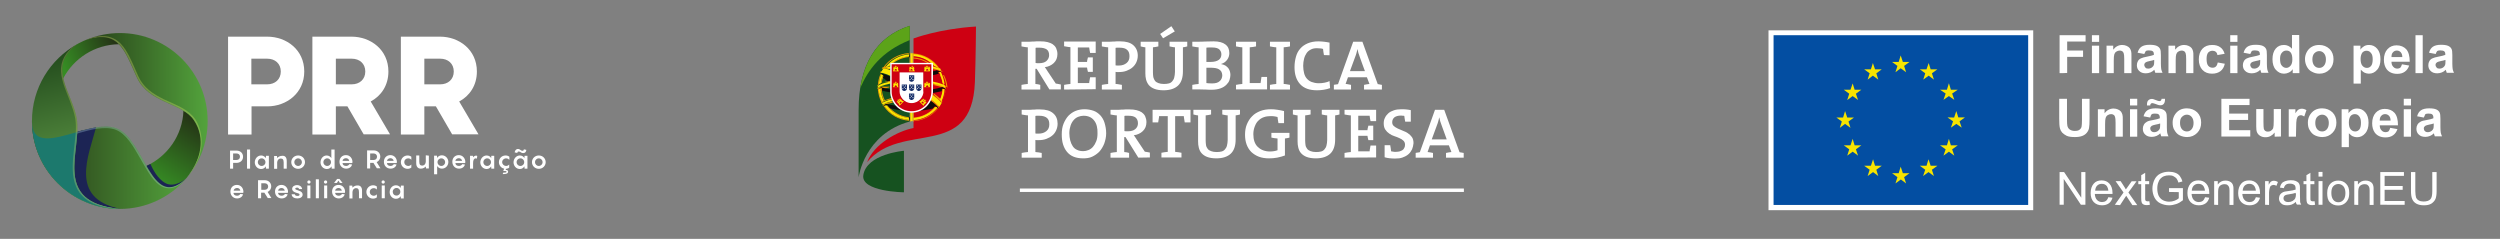 <?xml version="1.0" encoding="UTF-8"?> <svg xmlns="http://www.w3.org/2000/svg" xmlns:xlink="http://www.w3.org/1999/xlink" version="1.1" id="Camada_1" x="0px" y="0px" viewBox="0 0 1384.5 132.3" style="enable-background:new 0 0 1384.5 132.3;" xml:space="preserve"><rect x="0" y="0" width="1384.5" height="132.3" fill="#808080" stroke="none"/> <style type="text/css"> .st0{fill:#FFFFFF;} .st1{clip-path:url(#SVGID_00000049193726661765021010000007042425548171004863_);} .st2{fill:url(#SVGID_00000037687379295376002380000012867591869198445214_);} .st3{clip-path:url(#SVGID_00000062180609050666704310000006037790343423422115_);} .st4{fill:url(#SVGID_00000044176036182686281970000013634315128196481959_);} .st5{clip-path:url(#SVGID_00000176025595431962188120000005743251824356230836_);} .st6{fill:url(#SVGID_00000025440504972405367120000010031580012072101767_);} .st7{opacity:0.3;fill-rule:evenodd;clip-rule:evenodd;fill:#ECE778;enable-background:new ;} .st8{clip-path:url(#SVGID_00000097469788216586504910000004808963429085839766_);} .st9{fill:url(#SVGID_00000020370900987067467460000010064392589322292399_);} .st10{fill-rule:evenodd;clip-rule:evenodd;fill:#1C2454;} .st11{clip-path:url(#SVGID_00000041270727189138563190000016021093710496238472_);} .st12{fill:url(#SVGID_00000119106618926995394620000006404388985821977744_);} .st13{fill-rule:evenodd;clip-rule:evenodd;fill:#1C796D;} .st14{opacity:0.25;fill-rule:evenodd;clip-rule:evenodd;fill:#ECE778;enable-background:new ;} .st15{opacity:0.3;fill-rule:evenodd;clip-rule:evenodd;fill:#B1DBE5;enable-background:new ;} .st16{fill:#034EA2;} .st17{fill:#F7E400;} .st18{fill:#165220;} .st19{fill:#CE0012;} .st20{fill:#5CA319;} .st21{fill:#F29B00;} .st22{fill:#FDE700;} .st23{fill-rule:evenodd;clip-rule:evenodd;fill:#FDE700;} .st24{fill:#0E0D0B;} .st25{fill-rule:evenodd;clip-rule:evenodd;fill:#FFFFFF;} .st26{fill:#162E68;} </style> <g> <g> <g> <path class="st0" d="M168.5,39.6c0,12-9.9,19.3-20.4,19.3h-8.8v15.6h-13V20.3h21.7C158.6,20.3,168.5,27.5,168.5,39.6z M155.5,39.6c0-4.4-3.2-7.1-7.5-7.1h-8.8v14.2h8.8C152.3,46.7,155.5,44,155.5,39.6z"></path> <path class="st0" d="M192.4,58.9H186v15.6h-13V20.3h21.7c10.5,0,20.4,7.2,20.4,19.3c0,7.7-4,13.5-9.8,16.6L216,74.4h-14.6 L192.4,58.9L192.4,58.9z M186,46.7h8.8c4.3,0,7.5-2.7,7.5-7.1s-3.2-7.1-7.5-7.1H186V46.7z"></path> <path class="st0" d="M241.4,58.9H235v15.6h-13V20.3h21.7c10.5,0,20.4,7.2,20.4,19.3c0,7.7-4,13.5-9.8,16.6L265,74.4h-14.6 L241.4,58.9L241.4,58.9z M235,46.7h8.8c4.3,0,7.5-2.7,7.5-7.1s-3.2-7.1-7.5-7.1H235V46.7z"></path> </g> <g> <g> <defs> <path id="SVGID_1_" d="M65.8,24.5c-13.4,0.2-24.9,7.8-30.8,18.9c-2.5-6.5-2-12.9,7.6-18.9c-1.4,0.8-2.7,1.6-4,2.5 c6.2-4.3,13.5-7.2,21.3-8.2c-4.3,0.6-8.4,1.7-12.2,3.3C57,18.8,62.7,19.7,65.8,24.5"></path> </defs> <clipPath id="SVGID_00000079446316985042248820000017972231812354657185_"> <use xlink:href="#SVGID_1_" style="overflow:visible;"></use> </clipPath> <g style="clip-path:url(#SVGID_00000079446316985042248820000017972231812354657185_);"> <linearGradient id="SVGID_00000031895121301320975630000005129283224420132535_" gradientUnits="userSpaceOnUse" x1="64.07" y1="109.03" x2="35.2" y2="97.16" gradientTransform="matrix(1 0 0 -1 0 134)"> <stop offset="0" style="stop-color:#253416"></stop> <stop offset="1" style="stop-color:#368C24"></stop> </linearGradient> <rect x="32.6" y="18.8" style="fill:url(#SVGID_00000031895121301320975630000005129283224420132535_);" width="33.2" height="24.6"></rect> </g> </g> <g> <defs> <path id="SVGID_00000126290661081835481410000010161799938175239050_" d="M103.1,98.8L103.1,98.8c-11.4,10.7-18.3,4.2-22-6.9 c11.7-5.4,20-17,20.5-30.6c2.3,1.4,5.2,2.7,6.7,4.9C115,76.3,111.2,89,103.1,98.8"></path> </defs> <clipPath id="SVGID_00000112595466313432241230000002625905761581431721_"> <use xlink:href="#SVGID_00000126290661081835481410000010161799938175239050_" style="overflow:visible;"></use> </clipPath> <g style="clip-path:url(#SVGID_00000112595466313432241230000002625905761581431721_);"> <linearGradient id="SVGID_00000165912805383906790080000009973624971779757723_" gradientUnits="userSpaceOnUse" x1="109.625" y1="66.633" x2="87.905" y2="32.733" gradientTransform="matrix(1 0 0 -1 0 134)"> <stop offset="0" style="stop-color:#253416"></stop> <stop offset="1" style="stop-color:#368C24"></stop> </linearGradient> <rect x="81.1" y="61.3" style="fill:url(#SVGID_00000165912805383906790080000009973624971779757723_);" width="33.9" height="48.3"></rect> </g> </g> <g> <defs> <path id="SVGID_00000000194879952226735370000004297579977107218863_" d="M66.4,18.3C93.2,18.3,115,40.1,115,67 c0,12.2-4.5,23.3-11.9,31.9c8.1-9.8,11-22.2,4.3-32.2c-6.7-10.1-25-9.2-31.7-24c-6.7-14.7-9.8-26.3-28-20.6 C53.5,19.7,59.8,18.3,66.4,18.3"></path> </defs> <clipPath id="SVGID_00000168808877935158041340000010195314138086539170_"> <use xlink:href="#SVGID_00000000194879952226735370000004297579977107218863_" style="overflow:visible;"></use> </clipPath> <g style="clip-path:url(#SVGID_00000168808877935158041340000010195314138086539170_);"> <linearGradient id="SVGID_00000068649174243806487450000007003644492123905165_" gradientUnits="userSpaceOnUse" x1="47.73" y1="76.38" x2="115.02" y2="76.38" gradientTransform="matrix(1 0 0 -1 0 134)"> <stop offset="0" style="stop-color:#263E18"></stop> <stop offset="1" style="stop-color:#53A33C"></stop> </linearGradient> <rect x="47.7" y="16.4" style="fill:url(#SVGID_00000068649174243806487450000007003644492123905165_);" width="67.3" height="82.5"></rect> </g> </g> <path class="st7" d="M103.5,98.5c-0.1,0.1-0.2,0.3-0.4,0.4l0.1-0.1C103.3,98.7,103.4,98.6,103.5,98.5 M106.1,95.1 c-0.7,0.9-1.4,1.8-2.1,2.7c0,0-0.1,0.1-0.1,0.1c7.5-9.7,10.1-21.5,3.6-31.3c-6.7-10.1-25-9.2-31.7-24s-9.8-26.3-28-20.6l0,0 c13.4-5.5,19.1,1.5,21.8,5.7c2.6,4,4.6,9.2,7,14.5c2.9,6.4,8.1,9.8,14.2,12.8c5.3,2.5,11.9,4.8,15.9,9.2c0.5,0.6,1,1.2,1.5,1.9 C111.2,70.7,115.1,82.1,106.1,95.1L106.1,95.1z"></path> <g> <defs> <path id="SVGID_00000100352959567968674580000004683901604503093170_" d="M103.1,98.9c-8.9,10.3-22.1,16.8-36.7,16.8 c-26.9,0-48.7-21.8-48.7-48.7c0,22.2,31.1-1.8,46.7,4C80.3,76.9,83.7,117.5,103.1,98.9"></path> </defs> <clipPath id="SVGID_00000058553878750860393470000004120881412335989951_"> <use xlink:href="#SVGID_00000100352959567968674580000004683901604503093170_" style="overflow:visible;"></use> </clipPath> <g style="clip-path:url(#SVGID_00000058553878750860393470000004120881412335989951_);"> <linearGradient id="SVGID_00000121275318084199884300000013223201006110338959_" gradientUnits="userSpaceOnUse" x1="17.7" y1="42.63" x2="103.08" y2="42.63" gradientTransform="matrix(1 0 0 -1 0 134)"> <stop offset="0" style="stop-color:#253416"></stop> <stop offset="1" style="stop-color:#53A33C"></stop> </linearGradient> <rect x="17.7" y="65.2" style="fill:url(#SVGID_00000121275318084199884300000013223201006110338959_);" width="85.4" height="52.3"></rect> </g> </g> <g> <path class="st10" d="M42.8,73c3.5-1,7-1.9,10.4-2.5c-4,15.5-15.2,39.3,13.2,45.1C33.2,112.7,42,90.4,42.8,73"></path> </g> <g> <path class="st10" d="M42.8,73c1-0.3,1.9-0.6,2.9-0.8c0.3,3.9-2,13.5-2,21.9c0,13.2,8.3,19.3,22.7,21.5 C33.2,112.7,42,90.4,42.8,73"></path> </g> <g> <defs> <path id="SVGID_00000054227220018757276660000018383204381119742374_" d="M66.4,115.7c-26.9,0-48.7-21.8-48.7-48.7 c0-18.3,10.1-34.2,25-42.5c-17,12.5-2.7,26.7-0.2,41.2C45.5,83.3,28.3,112.2,66.4,115.7"></path> </defs> <clipPath id="SVGID_00000168074360324347212490000010945530409406003352_"> <use xlink:href="#SVGID_00000054227220018757276660000018383204381119742374_" style="overflow:visible;"></use> </clipPath> <g style="clip-path:url(#SVGID_00000168074360324347212490000010945530409406003352_);"> <linearGradient id="SVGID_00000024003410328205338760000003586854260855339430_" gradientUnits="userSpaceOnUse" x1="53.76" y1="16.89" x2="31.2" y2="107.38" gradientTransform="matrix(1 0 0 -1 0 134)"> <stop offset="0" style="stop-color:#71B053"></stop> <stop offset="1" style="stop-color:#20481B"></stop> </linearGradient> <rect x="17.7" y="24.5" style="fill:url(#SVGID_00000024003410328205338760000003586854260855339430_);" width="48.7" height="91.2"></rect> </g> </g> <g> <path class="st13" d="M66.4,115.7c-26.9,0-48.7-21.8-48.7-48.7c0,13.9,12.2,9.7,25.1,6.1C42,90.4,33.2,112.7,66.4,115.7"></path> </g> <g> <path class="st10" d="M30.3,89.7L30.3,89.7L30.3,89.7L30.3,89.7z"></path> </g> <g> <path class="st10" d="M103.1,98.8c0,0-0.1,0-0.1,0.1c-1.2,1-6.5,5-11.2,2.6c-4.7-2.4-7.4-8.3-8.5-10.7c-0.7,0.4-1.5,0.8-2.2,1.1 l0,0c5.1,8.8,10.3,15.6,19.1,9.4C101.1,100.6,102.1,99.8,103.1,98.8L103.1,98.8L103.1,98.8L103.1,98.8L103.1,98.8z"></path> </g> <path class="st14" d="M41.5,25.2c0.4-0.2,0.8-0.5,1.2-0.7c-17,12.5-2.7,26.7-0.2,41.2c3,17.6-14.2,46.5,23.9,49.9 c-17.5-0.1-22.7-8.6-24.2-12.1c-2.7-6.1-2-13.6-1.3-20.1c0.3-3.1,0.7-6.2,1-9.3c0.2-2.8,0.2-5.6-0.2-8.3c-0.6-3.4-1.8-6.7-3-9.9 c-1.9-4.9-4.5-10.5-4.9-16C33.3,34,36.5,28.4,41.5,25.2"></path> <path class="st15" d="M42.8,73c7.7-2.2,15.7-4.2,21.5-2.1c15.9,5.9,19.3,46.3,38.6,28.1c-9.5,10.5-16.2,2.8-19.2-1.3 c-2.5-3.5-4.5-7.4-6.7-11.1c-2.9-5.1-7.2-12.7-13.1-14.8c-5.7-2.1-14,0.1-19.6,1.7c-0.6,0.2-1.1,0.3-1.7,0.5 C42.8,73.7,42.8,73.4,42.8,73"></path> </g> <g> <path class="st0" d="M134.6,86.8c0,2.2-1.7,3.4-3.6,3.4h-1.9v3.2h-1.7v-10h3.6C132.9,83.4,134.6,84.6,134.6,86.8z M132.9,86.8 c0-1.2-0.8-1.8-1.9-1.8h-1.9v3.6h1.9C132.1,88.6,132.9,87.9,132.9,86.8L132.9,86.8z"></path> <path class="st0" d="M138.5,93.4h-1.7V82.8h1.7V93.4z"></path> <path class="st0" d="M144.6,86.1c1.2,0,2.2,0.7,2.6,1.5l0.1-1.3h1.6v7.1h-1.6l-0.1-1.3c-0.4,0.8-1.3,1.5-2.6,1.5 c-2,0-3.5-1.7-3.5-3.7S142.6,86.1,144.6,86.1L144.6,86.1z M144.9,91.9c1.2,0,2.1-0.9,2.1-2.1s-0.9-2.1-2.1-2.1s-2.1,0.9-2.1,2.1 S143.7,91.9,144.9,91.9z"></path> <path class="st0" d="M158.8,89.2v4.2h-1.7v-3.4c0-1.7-0.6-2.2-1.6-2.2c-1.2,0-1.9,0.9-2,2.1v3.6h-1.7v-7.1h1.6l0.1,1.1 c0.7-0.7,1.6-1.2,2.7-1.2C157.9,86.1,158.8,87.2,158.8,89.2L158.8,89.2z"></path> <path class="st0" d="M161.3,89.8c0-2,1.6-3.7,3.8-3.7s3.8,1.7,3.8,3.7s-1.6,3.7-3.8,3.7S161.3,91.8,161.3,89.8z M167.2,89.8 c0-1.1-0.9-2.1-2.1-2.1s-2.1,0.9-2.1,2.1s0.9,2.1,2.1,2.1S167.2,90.9,167.2,89.8z"></path> <path class="st0" d="M180.9,86.1c1.2,0,2.2,0.7,2.6,1.5v-4.8h1.8v10.6h-1.6l-0.1-1.3c-0.4,0.8-1.3,1.5-2.6,1.5 c-2,0-3.5-1.7-3.5-3.7S178.9,86.1,180.9,86.1z M181.2,91.9c1.2,0,2.1-0.9,2.1-2.1s-0.9-2.1-2.1-2.1s-2.1,0.9-2.1,2.1 S180,91.9,181.2,91.9z"></path> <path class="st0" d="M195.1,90.3h-5.4c0,0.9,0.7,1.6,2,1.6c0.9,0,1.5-0.5,1.8-1l1.5,0.2c-0.2,1-1.3,2.3-3.3,2.3 c-2.2,0-3.7-1.7-3.7-3.8s1.4-3.7,3.6-3.7s3.6,1.8,3.6,3.8L195.1,90.3L195.1,90.3z M189.7,89.1h3.7c-0.1-0.8-0.8-1.5-1.8-1.5 S189.7,88.3,189.7,89.1z"></path> <path class="st0" d="M206.8,90.2H205v3.1h-1.7v-10h3.8c1.8,0,3.5,1.3,3.5,3.4c0,1.5-0.9,2.6-2,3.1l2.1,3.4h-2L206.8,90.2z M205,88.6h2c1,0,1.8-0.7,1.8-1.8S208,85,207,85h-2C205,85,205,88.6,205,88.6z"></path> <path class="st0" d="M219.7,90.3h-5.4c0,0.9,0.7,1.6,2,1.6c0.9,0,1.5-0.5,1.8-1l1.5,0.2c-0.2,1-1.3,2.3-3.3,2.3 c-2.2,0-3.7-1.7-3.7-3.8s1.4-3.7,3.6-3.7s3.6,1.8,3.6,3.8L219.7,90.3L219.7,90.3z M214.3,89.1h3.7c-0.1-0.8-0.8-1.5-1.8-1.5 S214.4,88.3,214.3,89.1z"></path> <path class="st0" d="M226,87.7c-1.1,0-2.1,0.8-2.1,2.1s1.1,2.1,2.1,2.1c0.7,0,1.2-0.2,1.8-0.8v1.7c-0.5,0.4-1.2,0.7-2.1,0.7 c-2.1,0-3.7-1.7-3.7-3.7s1.6-3.7,3.7-3.7c0.9,0,1.6,0.3,2.1,0.7v1.7C227.3,87.9,226.7,87.7,226,87.7L226,87.7z"></path> <path class="st0" d="M237.5,86.2v7.1h-1.6l-0.1-1.1c-0.7,0.7-1.6,1.2-2.7,1.2c-1.7,0-2.6-1.1-2.6-3.1v-4.2h1.7v3.4 c0,1.7,0.6,2.2,1.6,2.2c1.2,0,2-1,2-2.2v-3.5L237.5,86.2L237.5,86.2z"></path> <path class="st0" d="M240.4,86.2h1.6l0.1,1.3c0.4-0.8,1.3-1.5,2.6-1.5c2,0,3.6,1.7,3.6,3.7s-1.5,3.7-3.6,3.7 c-1.2,0-2.2-0.7-2.6-1.5v4.6h-1.7L240.4,86.2L240.4,86.2z M244.4,91.9c1.2,0,2.1-0.9,2.1-2.1s-0.9-2.1-2.1-2.1s-2.1,0.9-2.1,2.1 S243.2,91.9,244.4,91.9z"></path> <path class="st0" d="M257.6,90.3h-5.4c0,0.9,0.7,1.6,2,1.6c0.9,0,1.5-0.5,1.8-1l1.5,0.2c-0.2,1-1.3,2.3-3.3,2.3 c-2.2,0-3.7-1.7-3.7-3.8s1.4-3.7,3.6-3.7c2.1,0,3.6,1.8,3.6,3.8L257.6,90.3L257.6,90.3z M252.2,89.1h3.7 c-0.1-0.8-0.8-1.5-1.8-1.5S252.2,88.3,252.2,89.1z"></path> <path class="st0" d="M264.3,86.4l-0.2,1.5c-0.1-0.1-0.4-0.2-0.7-0.2c-0.9,0-1.4,1-1.4,2.5v3.2h-1.7v-7.1h1.6l0.1,0.8 c0.5-0.6,1-0.9,1.6-0.9C263.8,86.1,264.1,86.2,264.3,86.4L264.3,86.4z"></path> <path class="st0" d="M269.5,86.1c1.2,0,2.2,0.7,2.5,1.5l0.1-1.3h1.6v7.1h-1.6l-0.1-1.3c-0.4,0.8-1.3,1.5-2.5,1.5 c-2,0-3.5-1.7-3.5-3.7S267.5,86.1,269.5,86.1L269.5,86.1z M269.8,91.9c1.2,0,2.1-0.9,2.1-2.1s-0.9-2.1-2.1-2.1s-2.1,0.9-2.1,2.1 S268.6,91.9,269.8,91.9z"></path> <path class="st0" d="M278.1,89.8c0,1.2,1.1,2.1,2.1,2.1c0.7,0,1.2-0.2,1.8-0.8v1.7c-0.4,0.4-1,0.6-1.7,0.7l-0.3,0.6 c0.9,0,1.4,0.3,1.4,1c0,1.4-2.3,1.3-3,1.3l0.3-0.8c1,0,1.8,0,1.8-0.5c0-0.3-0.4-0.4-0.8-0.4l-1,0l0.5-1.3 c-1.7-0.3-2.9-1.9-2.9-3.6c0-2,1.5-3.7,3.7-3.7c0.9,0,1.6,0.3,2.1,0.7v1.7c-0.6-0.5-1.1-0.8-1.8-0.8 C279.1,87.7,278.1,88.6,278.1,89.8L278.1,89.8z"></path> <path class="st0" d="M287.9,86.1c1.2,0,2.2,0.7,2.5,1.5l0.1-1.3h1.6v7.1h-1.6l-0.1-1.3c-0.4,0.8-1.3,1.5-2.5,1.5 c-2,0-3.5-1.7-3.5-3.7S285.9,86.1,287.9,86.1L287.9,86.1z M286.9,82.5c1.1,0,1.5,1,2.4,1c0.5,0,0.8-0.2,0.8-0.8l1.4,0.3 c-0.1,1-0.6,1.8-1.8,1.8c-1.1,0-1.5-0.9-2.4-0.9c-0.5,0-0.8,0.3-0.8,0.8l-1.5-0.3C285.2,83.4,285.7,82.5,286.9,82.5z M288.2,91.9 c1.2,0,2.1-0.9,2.1-2.1s-0.9-2.1-2.1-2.1s-2.1,0.9-2.1,2.1S287,91.9,288.2,91.9z"></path> <path class="st0" d="M294.6,89.8c0-2,1.6-3.7,3.8-3.7s3.8,1.7,3.8,3.7s-1.6,3.7-3.8,3.7S294.6,91.8,294.6,89.8z M300.5,89.8 c0-1.1-0.9-2.1-2.1-2.1s-2.1,0.9-2.1,2.1s0.9,2.1,2.1,2.1S300.5,90.9,300.5,89.8z"></path> <path class="st0" d="M134.7,106.8h-5.4c0,0.9,0.7,1.6,2,1.6c0.9,0,1.5-0.5,1.8-1l1.5,0.2c-0.2,1-1.3,2.3-3.3,2.3 c-2.2,0-3.7-1.7-3.7-3.8s1.4-3.7,3.6-3.7s3.6,1.8,3.6,3.8L134.7,106.8L134.7,106.8z M129.4,105.6h3.7c-0.1-0.8-0.8-1.5-1.8-1.5 S129.4,104.8,129.4,105.6z"></path> <path class="st0" d="M146.4,106.7h-1.8v3.1h-1.7v-10h3.8c1.8,0,3.5,1.3,3.5,3.4c0,1.5-0.9,2.6-2,3.1l2.1,3.4h-2L146.4,106.7z M144.7,105.1h2c1,0,1.8-0.7,1.8-1.8s-0.8-1.8-1.8-1.8h-2C144.7,101.5,144.7,105.1,144.7,105.1z"></path> <path class="st0" d="M159.4,106.8H154c0,0.9,0.7,1.6,2,1.6c0.9,0,1.5-0.5,1.8-1l1.5,0.2c-0.2,1-1.3,2.3-3.3,2.3 c-2.2,0-3.7-1.7-3.7-3.8s1.4-3.7,3.6-3.7s3.6,1.8,3.6,3.8L159.4,106.8L159.4,106.8z M154,105.6h3.7c-0.1-0.8-0.8-1.5-1.8-1.5 S154.1,104.8,154,105.6z"></path> <path class="st0" d="M163.3,107.7c0.1,0.5,0.6,0.8,1.5,0.8c0.6,0,1.1-0.2,1.1-0.7c0-0.6-0.6-0.7-2-1.1c-1.2-0.4-2.1-1-2.1-2.1 c0-1.3,1.3-2.1,2.6-2.1c1.8,0,2.8,1,2.9,2.2h-1.7c0-0.5-0.6-0.8-1.1-0.8c-0.4,0-1,0.2-1,0.6c0,0.4,0.5,0.6,2,1.1 c1.6,0.5,2.1,1.3,2.1,2.2c0,1.3-1.3,2.1-2.9,2.1c-1.8,0-3.1-0.8-3.2-2.3H163.3L163.3,107.7z"></path> <path class="st0" d="M170.2,100.8c0-0.5,0.4-0.9,0.9-0.9s0.9,0.4,0.9,0.9s-0.4,0.9-0.9,0.9S170.2,101.3,170.2,100.8z M171.9,109.8h-1.7v-7.1h1.7V109.8z"></path> <path class="st0" d="M176.6,109.8h-1.7V99.3h1.7V109.8z"></path> <path class="st0" d="M179.4,100.8c0-0.5,0.4-0.9,0.9-0.9s0.9,0.4,0.9,0.9s-0.4,0.9-0.9,0.9S179.4,101.3,179.4,100.8z M181.2,109.8h-1.7v-7.1h1.7V109.8z"></path> <path class="st0" d="M191,106.8h-5.4c0,0.9,0.7,1.6,2,1.6c0.9,0,1.5-0.5,1.8-1l1.5,0.2c-0.2,1-1.3,2.3-3.3,2.3 c-2.2,0-3.7-1.7-3.7-3.8s1.4-3.7,3.6-3.7s3.6,1.8,3.6,3.8L191,106.8L191,106.8z M186.6,101.3h-1.6l1.7-2.2h1.3l1.7,2.2h-1.5 l-0.8-1.3L186.6,101.3z M185.6,105.6h3.7c-0.1-0.8-0.8-1.5-1.8-1.5S185.6,104.8,185.6,105.6z"></path> <path class="st0" d="M200.5,105.6v4.2h-1.7v-3.4c0-1.7-0.6-2.2-1.6-2.2c-1.2,0-1.9,0.9-2,2.1v3.6h-1.7v-7.1h1.6l0.1,1.1 c0.7-0.7,1.6-1.2,2.7-1.2C199.6,102.6,200.5,103.7,200.5,105.6L200.5,105.6z"></path> <path class="st0" d="M206.9,104.2c-1.1,0-2.1,0.8-2.1,2.1s1.1,2.1,2.1,2.1c0.7,0,1.2-0.2,1.8-0.8v1.7c-0.5,0.4-1.2,0.7-2.1,0.7 c-2.1,0-3.7-1.7-3.7-3.7s1.6-3.7,3.7-3.7c0.9,0,1.6,0.3,2.1,0.7v1.7C208.2,104.4,207.6,104.2,206.9,104.2L206.9,104.2z"></path> <path class="st0" d="M211.3,100.8c0-0.5,0.4-0.9,0.9-0.9s0.9,0.4,0.9,0.9s-0.4,0.9-0.9,0.9S211.3,101.3,211.3,100.8z M213.1,109.8h-1.7v-7.1h1.7V109.8z"></path> <path class="st0" d="M219.3,102.6c1.2,0,2.2,0.7,2.6,1.5l0.1-1.3h1.6v7.1h-1.6l-0.1-1.3c-0.4,0.8-1.3,1.5-2.6,1.5 c-2,0-3.5-1.7-3.5-3.7S217.2,102.6,219.3,102.6L219.3,102.6z M219.6,108.3c1.2,0,2.1-0.9,2.1-2.1s-0.9-2.1-2.1-2.1 s-2.1,0.9-2.1,2.1S218.3,108.3,219.6,108.3z"></path> </g> </g> <g> <rect x="979.4" y="16.8" class="st0" width="146.6" height="99.6"></rect> <rect x="982.2" y="19.5" class="st16" width="141" height="94"></rect> <polyline class="st17" points="1049.7,40 1052.6,37.8 1055.6,40 1054.5,36.5 1057.5,34.3 1053.8,34.3 1052.6,30.7 1051.5,34.3 1047.8,34.3 1050.8,36.5 1049.7,40 "></polyline> <polyline class="st17" points="1034.3,44.1 1037.2,41.9 1040.2,44.1 1039.1,40.6 1042.1,38.4 1038.4,38.4 1037.2,34.9 1036.1,38.4 1032.4,38.4 1035.4,40.6 1034.3,44.1 "></polyline> <polyline class="st17" points="1026,46.2 1024.8,49.7 1021.1,49.7 1024.1,51.9 1023,55.4 1026,53.2 1029,55.4 1027.8,51.9 1030.8,49.7 1027.1,49.7 1026,46.2 "></polyline> <polyline class="st17" points="1021.8,68.6 1024.8,70.8 1023.7,67.3 1026.7,65.1 1023,65.1 1021.8,61.5 1020.7,65.1 1017,65.1 1020,67.3 1018.9,70.8 1021.8,68.6 "></polyline> <polyline class="st17" points="1027.1,80.5 1026,76.9 1024.8,80.5 1021.1,80.5 1024.1,82.7 1023,86.2 1026,84 1029,86.2 1027.8,82.7 1030.8,80.5 1027.1,80.5 "></polyline> <polyline class="st17" points="1038.4,91.8 1037.3,88.2 1036.1,91.8 1032.4,91.8 1035.4,94 1034.3,97.5 1037.3,95.3 1040.2,97.5 1039.1,94 1042.1,91.8 1038.4,91.8 "></polyline> <polyline class="st17" points="1053.8,95.9 1052.6,92.3 1051.5,95.9 1047.8,95.9 1050.8,98.1 1049.7,101.6 1052.7,99.4 1055.6,101.6 1054.5,98.1 1057.5,95.9 1053.8,95.9 "></polyline> <polyline class="st17" points="1069.2,91.8 1068,88.2 1066.9,91.8 1063.2,91.8 1066.2,94 1065,97.5 1068,95.3 1071,97.5 1069.9,94 1072.9,91.8 1069.2,91.8 "></polyline> <polyline class="st17" points="1080.4,80.5 1079.3,76.9 1078.2,80.5 1074.4,80.5 1077.5,82.7 1076.3,86.2 1079.3,84 1082.3,86.2 1081.1,82.7 1084.2,80.5 1080.4,80.5 "></polyline> <polyline class="st17" points="1088.2,65 1084.5,65 1083.4,61.5 1082.2,65.1 1078.5,65 1081.6,67.2 1080.4,70.7 1083.4,68.6 1086.4,70.7 1085.2,67.2 1088.2,65 "></polyline> <polyline class="st17" points="1076.3,55.3 1079.3,53.2 1082.3,55.3 1081.1,51.8 1084.2,49.7 1080.4,49.7 1079.3,46.1 1078.2,49.7 1074.4,49.7 1077.5,51.8 1076.3,55.3 "></polyline> <polyline class="st17" points="1068.1,34.9 1066.9,38.4 1063.2,38.4 1066.2,40.6 1065.1,44.1 1068.1,41.9 1071,44.1 1069.9,40.6 1072.9,38.4 1069.2,38.4 1068.1,34.9 "></polyline> <g> <path class="st0" d="M1140.6,40.5v-21h14.4V23h-10.2v5h8.8v3.5h-8.8v8.9C1144.8,40.5,1140.6,40.5,1140.6,40.5z"></path> <path class="st0" d="M1158.5,23.2v-3.7h4v3.7H1158.5z M1158.5,40.5V25.3h4v15.2H1158.5z"></path> <path class="st0" d="M1180.4,40.5h-4v-7.8c0-1.6-0.1-2.7-0.3-3.2c-0.2-0.5-0.4-0.9-0.8-1.1c-0.4-0.3-0.8-0.4-1.4-0.4 c-0.7,0-1.3,0.2-1.9,0.6c-0.6,0.4-0.9,0.9-1.1,1.5c-0.2,0.6-0.3,1.8-0.3,3.5v6.9h-4V25.3h3.7v2.2c1.3-1.7,3-2.6,5-2.6 c0.9,0,1.7,0.2,2.4,0.5c0.7,0.3,1.3,0.7,1.7,1.2c0.4,0.5,0.6,1.1,0.8,1.7s0.2,1.5,0.2,2.7L1180.4,40.5L1180.4,40.5z"></path> <path class="st0" d="M1187.5,29.9l-3.7-0.7c0.4-1.5,1.1-2.6,2.1-3.3c1-0.7,2.5-1.1,4.5-1.1c1.8,0,3.1,0.2,4,0.6 c0.9,0.4,1.5,1,1.8,1.6c0.4,0.6,0.5,1.9,0.5,3.6l0,4.7c0,1.3,0.1,2.3,0.2,3c0.1,0.6,0.4,1.3,0.7,2h-4c-0.1-0.3-0.2-0.7-0.4-1.2 c-0.1-0.2-0.1-0.4-0.1-0.5c-0.7,0.7-1.4,1.2-2.2,1.5c-0.8,0.3-1.6,0.5-2.5,0.5c-1.6,0-2.8-0.4-3.7-1.3c-0.9-0.8-1.3-1.9-1.3-3.2 c0-0.9,0.2-1.6,0.6-2.3c0.4-0.7,1-1.2,1.7-1.5s1.8-0.7,3.2-0.9c1.9-0.4,3.2-0.7,3.9-1v-0.4c0-0.8-0.2-1.3-0.6-1.6 s-1.1-0.5-2.2-0.5c-0.7,0-1.3,0.1-1.7,0.4C1188.1,28.7,1187.8,29.2,1187.5,29.9L1187.5,29.9z M1192.9,33.2 c-0.5,0.2-1.3,0.4-2.4,0.6c-1.1,0.2-1.8,0.5-2.2,0.7c-0.5,0.4-0.8,0.8-0.8,1.4s0.2,1,0.6,1.5s0.9,0.6,1.6,0.6 c0.7,0,1.4-0.2,2.1-0.7c0.5-0.4,0.8-0.8,1-1.3c0.1-0.3,0.2-1,0.2-2V33.2L1192.9,33.2z"></path> <path class="st0" d="M1214.7,40.5h-4v-7.8c0-1.6-0.1-2.7-0.3-3.2c-0.2-0.5-0.4-0.9-0.8-1.1c-0.4-0.3-0.8-0.4-1.4-0.4 c-0.7,0-1.3,0.2-1.9,0.6c-0.6,0.4-0.9,0.9-1.1,1.5c-0.2,0.6-0.3,1.8-0.3,3.5v6.9h-4V25.3h3.7v2.2c1.3-1.7,3-2.6,5-2.6 c0.9,0,1.7,0.2,2.4,0.5c0.7,0.3,1.3,0.7,1.7,1.2c0.4,0.5,0.6,1.1,0.8,1.7c0.2,0.6,0.2,1.5,0.2,2.7L1214.7,40.5L1214.7,40.5z"></path> <path class="st0" d="M1232,29.8l-4,0.7c-0.1-0.8-0.4-1.4-0.9-1.8c-0.5-0.4-1.1-0.6-1.8-0.6c-1,0-1.8,0.4-2.4,1 c-0.6,0.7-0.9,1.9-0.9,3.5c0,1.8,0.3,3.1,0.9,3.8c0.6,0.7,1.4,1.1,2.4,1.1c0.8,0,1.4-0.2,1.9-0.7s0.8-1.2,1-2.2l3.9,0.7 c-0.4,1.8-1.2,3.2-2.4,4.1s-2.7,1.4-4.7,1.4c-2.2,0-4-0.7-5.3-2.1c-1.3-1.4-2-3.3-2-5.8s0.7-4.5,2-5.9c1.3-1.4,3.1-2.1,5.4-2.1 c1.8,0,3.3,0.4,4.4,1.2C1230.7,26.9,1231.5,28.1,1232,29.8L1232,29.8z"></path> <path class="st0" d="M1235.1,23.2v-3.7h4v3.7H1235.1z M1235.1,40.5V25.3h4v15.2H1235.1z"></path> <path class="st0" d="M1246.2,29.9l-3.7-0.7c0.4-1.5,1.1-2.6,2.1-3.3c1-0.7,2.5-1.1,4.5-1.1c1.8,0,3.1,0.2,4,0.6 c0.9,0.4,1.5,1,1.8,1.6c0.4,0.6,0.5,1.9,0.5,3.6l0,4.7c0,1.3,0.1,2.3,0.2,3c0.1,0.6,0.4,1.3,0.7,2h-4c-0.1-0.3-0.2-0.7-0.4-1.2 c-0.1-0.2-0.1-0.4-0.1-0.5c-0.7,0.7-1.4,1.2-2.2,1.5c-0.8,0.3-1.6,0.5-2.5,0.5c-1.6,0-2.8-0.4-3.7-1.3c-0.9-0.8-1.3-1.9-1.3-3.2 c0-0.9,0.2-1.6,0.6-2.3c0.4-0.7,1-1.2,1.7-1.5s1.8-0.7,3.2-0.9c1.9-0.4,3.2-0.7,3.9-1v-0.4c0-0.8-0.2-1.3-0.6-1.6 s-1.1-0.5-2.2-0.5c-0.7,0-1.3,0.1-1.7,0.4C1246.8,28.7,1246.5,29.2,1246.2,29.9L1246.2,29.9z M1251.6,33.2 c-0.5,0.2-1.3,0.4-2.4,0.6c-1.1,0.2-1.8,0.5-2.2,0.7c-0.5,0.4-0.8,0.8-0.8,1.4s0.2,1,0.6,1.5s0.9,0.6,1.6,0.6 c0.7,0,1.4-0.2,2.1-0.7c0.5-0.4,0.8-0.8,1-1.3c0.1-0.3,0.2-1,0.2-2V33.2L1251.6,33.2z"></path> <path class="st0" d="M1273.4,40.5h-3.7v-2.2c-0.6,0.9-1.3,1.5-2.2,1.9s-1.7,0.6-2.6,0.6c-1.8,0-3.2-0.7-4.5-2.1s-1.9-3.4-1.9-5.9 s0.6-4.5,1.8-5.9s2.7-2,4.6-2c1.7,0,3.2,0.7,4.4,2.1v-7.6h4L1273.4,40.5L1273.4,40.5z M1262.7,32.5c0,1.6,0.2,2.8,0.7,3.5 c0.7,1,1.6,1.6,2.7,1.6c0.9,0,1.7-0.4,2.4-1.2s1-2,1-3.5c0-1.8-0.3-3-0.9-3.8s-1.4-1.1-2.4-1.1s-1.8,0.4-2.4,1.1 C1263,29.9,1262.7,31.1,1262.7,32.5L1262.7,32.5z"></path> <path class="st0" d="M1276.5,32.7c0-1.3,0.3-2.6,1-3.9s1.6-2.2,2.8-2.9c1.2-0.7,2.6-1,4.1-1c2.3,0,4.2,0.8,5.7,2.2 c1.5,1.5,2.2,3.4,2.2,5.7s-0.7,4.2-2.2,5.7c-1.5,1.5-3.3,2.3-5.6,2.3c-1.4,0-2.7-0.3-4-1c-1.3-0.6-2.2-1.5-2.9-2.8 S1276.5,34.4,1276.5,32.7L1276.5,32.7z M1280.6,32.9c0,1.5,0.4,2.7,1.1,3.5c0.7,0.8,1.6,1.2,2.7,1.2s1.9-0.4,2.6-1.2 s1.1-2,1.1-3.5s-0.4-2.6-1.1-3.4c-0.7-0.8-1.6-1.2-2.6-1.2s-1.9,0.4-2.7,1.2C1281,30.2,1280.6,31.4,1280.6,32.9L1280.6,32.9z"></path> <path class="st0" d="M1303.4,25.3h3.8v2.2c0.5-0.8,1.2-1.4,2-1.9c0.8-0.5,1.8-0.7,2.8-0.7c1.8,0,3.3,0.7,4.5,2.1 c1.2,1.4,1.8,3.3,1.8,5.8s-0.6,4.5-1.9,5.9c-1.2,1.4-2.7,2.1-4.5,2.1c-0.8,0-1.6-0.2-2.3-0.5s-1.4-0.9-2.2-1.7v7.7h-4 L1303.4,25.3L1303.4,25.3z M1307.3,32.6c0,1.7,0.3,3,1,3.8s1.5,1.2,2.5,1.2s1.7-0.4,2.3-1.1s0.9-2,0.9-3.7c0-1.6-0.3-2.8-1-3.5 c-0.6-0.8-1.4-1.2-2.4-1.2s-1.8,0.4-2.4,1.1C1307.7,30,1307.3,31.1,1307.3,32.6L1307.3,32.6z"></path> <path class="st0" d="M1330.2,35.6l4,0.7c-0.5,1.5-1.3,2.6-2.4,3.4s-2.5,1.2-4.2,1.2c-2.6,0-4.6-0.9-5.9-2.6 c-1-1.4-1.5-3.1-1.5-5.2c0-2.5,0.7-4.5,2-5.9s3-2.1,5-2.1c2.3,0,4.1,0.8,5.4,2.2c1.3,1.5,1.9,3.8,1.9,6.9h-10.1 c0,1.2,0.3,2.1,1,2.8c0.6,0.7,1.4,1,2.3,1c0.6,0,1.2-0.2,1.6-0.5C1329.7,37,1330,36.4,1330.2,35.6L1330.2,35.6z M1330.4,31.6 c0-1.2-0.3-2-0.9-2.7c-0.6-0.6-1.3-0.9-2.1-0.9c-0.9,0-1.6,0.3-2.2,1c-0.6,0.6-0.8,1.5-0.8,2.6H1330.4L1330.4,31.6z"></path> <path class="st0" d="M1337.7,40.5v-21h4v21H1337.7z"></path> <path class="st0" d="M1348.9,29.9l-3.7-0.7c0.4-1.5,1.1-2.6,2.1-3.3c1-0.7,2.5-1.1,4.5-1.1c1.8,0,3.1,0.2,4,0.6 c0.9,0.4,1.5,1,1.8,1.6c0.4,0.6,0.5,1.9,0.5,3.6l0,4.7c0,1.3,0.1,2.3,0.2,3c0.1,0.6,0.4,1.3,0.7,2h-4c-0.1-0.3-0.2-0.7-0.4-1.2 c-0.1-0.2-0.1-0.4-0.1-0.5c-0.7,0.7-1.4,1.2-2.2,1.5c-0.8,0.3-1.6,0.5-2.5,0.5c-1.6,0-2.8-0.4-3.7-1.3c-0.9-0.8-1.3-1.9-1.3-3.2 c0-0.9,0.2-1.6,0.6-2.3c0.4-0.7,1-1.2,1.7-1.5s1.8-0.7,3.2-0.9c1.9-0.4,3.2-0.7,3.9-1v-0.4c0-0.8-0.2-1.3-0.6-1.6 s-1.1-0.5-2.2-0.5c-0.7,0-1.3,0.1-1.7,0.4C1349.4,28.7,1349.1,29.2,1348.9,29.9L1348.9,29.9z M1354.2,33.2 c-0.5,0.2-1.3,0.4-2.4,0.6c-1.1,0.2-1.8,0.5-2.2,0.7c-0.5,0.4-0.8,0.8-0.8,1.4s0.2,1,0.6,1.5s0.9,0.6,1.6,0.6 c0.7,0,1.4-0.2,2.1-0.7c0.5-0.4,0.8-0.8,1-1.3c0.1-0.3,0.2-1,0.2-2V33.2L1354.2,33.2z"></path> <path class="st0" d="M1140.5,54.7h4.2v11.4c0,1.8,0.1,3,0.2,3.5c0.2,0.9,0.6,1.6,1.3,2.1c0.7,0.5,1.6,0.8,2.8,0.8 s2.1-0.2,2.7-0.7s1-1.1,1.1-1.8c0.1-0.7,0.2-1.9,0.2-3.6V54.7h4.2v11c0,2.5-0.1,4.3-0.3,5.3c-0.2,1-0.7,1.9-1.3,2.6 c-0.6,0.7-1.4,1.3-2.5,1.7s-2.4,0.6-4,0.6c-2,0-3.5-0.2-4.6-0.7c-1-0.5-1.8-1.1-2.5-1.8c-0.6-0.7-1-1.5-1.2-2.3 c-0.3-1.2-0.4-3-0.4-5.3V54.7L1140.5,54.7z"></path> <path class="st0" d="M1175.6,75.7h-4v-7.8c0-1.6-0.1-2.7-0.3-3.2c-0.2-0.5-0.4-0.9-0.8-1.1c-0.4-0.3-0.8-0.4-1.4-0.4 c-0.7,0-1.3,0.2-1.9,0.6c-0.6,0.4-0.9,0.9-1.1,1.5s-0.3,1.8-0.3,3.5v6.9h-4V60.5h3.7v2.2c1.3-1.7,3-2.6,5-2.6 c0.9,0,1.7,0.2,2.4,0.5c0.7,0.3,1.3,0.7,1.7,1.2c0.4,0.5,0.6,1.1,0.8,1.7s0.2,1.5,0.2,2.7L1175.6,75.7L1175.6,75.7z"></path> <path class="st0" d="M1179.6,58.4v-3.7h4v3.7H1179.6z M1179.6,75.7V60.5h4v15.2H1179.6z"></path> <path class="st0" d="M1190.8,65.1l-3.7-0.7c0.4-1.5,1.1-2.6,2.1-3.3c1-0.7,2.5-1.1,4.5-1.1c1.8,0,3.1,0.2,4,0.6 c0.9,0.4,1.5,1,1.8,1.6c0.4,0.7,0.5,1.9,0.5,3.6l0,4.7c0,1.3,0.1,2.3,0.2,3c0.1,0.6,0.4,1.3,0.7,2h-4c-0.1-0.3-0.2-0.7-0.4-1.2 c-0.1-0.2-0.1-0.4-0.1-0.5c-0.7,0.7-1.4,1.2-2.2,1.5c-0.8,0.3-1.6,0.5-2.5,0.5c-1.6,0-2.8-0.4-3.7-1.3c-0.9-0.8-1.3-1.9-1.3-3.2 c0-0.9,0.2-1.6,0.6-2.3c0.4-0.7,1-1.2,1.7-1.6s1.8-0.7,3.2-0.9c1.9-0.3,3.2-0.7,3.9-1v-0.4c0-0.8-0.2-1.3-0.6-1.7 s-1.1-0.5-2.2-0.5c-0.7,0-1.3,0.1-1.7,0.4S1191,64.4,1190.8,65.1L1190.8,65.1z M1190.8,58.4h-1.8c0-0.2,0-0.4,0-0.5 c0-1,0.2-1.8,0.7-2.3s1.1-0.8,1.9-0.8c0.3,0,0.6,0,0.9,0.1s0.8,0.3,1.6,0.6c0.8,0.3,1.3,0.5,1.8,0.5c0.3,0,0.6-0.1,0.8-0.3 c0.2-0.2,0.3-0.5,0.4-1h1.9c0,1.3-0.2,2.2-0.7,2.8s-1.1,0.8-1.8,0.8c-0.3,0-0.6,0-1-0.1c-0.2-0.1-0.8-0.2-1.7-0.6 c-0.9-0.3-1.5-0.5-1.9-0.5c-0.3,0-0.5,0.1-0.7,0.3C1190.9,57.6,1190.8,57.9,1190.8,58.4L1190.8,58.4z M1196.2,68.4 c-0.5,0.2-1.3,0.4-2.4,0.6c-1.1,0.2-1.8,0.5-2.2,0.7c-0.5,0.4-0.8,0.8-0.8,1.4s0.2,1.1,0.6,1.5c0.4,0.4,0.9,0.6,1.6,0.6 c0.7,0,1.4-0.2,2.1-0.7c0.5-0.4,0.8-0.8,1-1.3c0.1-0.3,0.2-1,0.2-2V68.4L1196.2,68.4z"></path> <path class="st0" d="M1203.2,67.8c0-1.3,0.3-2.6,1-3.9c0.7-1.2,1.6-2.2,2.8-2.9c1.2-0.7,2.6-1,4.1-1c2.3,0,4.2,0.8,5.7,2.2 c1.5,1.5,2.2,3.4,2.2,5.7s-0.7,4.2-2.2,5.7c-1.5,1.5-3.3,2.3-5.6,2.3c-1.4,0-2.7-0.3-4-0.9c-1.3-0.6-2.2-1.6-2.9-2.8 C1203.5,71.1,1203.2,69.6,1203.2,67.8L1203.2,67.8z M1207.3,68.1c0,1.5,0.4,2.7,1.1,3.5c0.7,0.8,1.6,1.2,2.7,1.2s1.9-0.4,2.6-1.2 c0.7-0.8,1.1-2,1.1-3.5s-0.4-2.6-1.1-3.4c-0.7-0.8-1.6-1.2-2.6-1.2s-1.9,0.4-2.7,1.2C1207.6,65.4,1207.3,66.5,1207.3,68.1z"></path> <path class="st0" d="M1230.2,75.7v-21h15.6v3.5h-11.3v4.7h10.5v3.5h-10.5v5.7h11.7v3.5H1230.2L1230.2,75.7z"></path> <path class="st0" d="M1259.7,75.7v-2.3c-0.6,0.8-1.3,1.4-2.2,1.9s-1.8,0.7-2.9,0.7s-1.9-0.2-2.8-0.7s-1.4-1.1-1.8-1.9 s-0.5-1.9-0.5-3.4v-9.6h4v7c0,2.1,0.1,3.4,0.2,3.9s0.4,0.9,0.8,1.2c0.4,0.3,0.9,0.4,1.5,0.4c0.7,0,1.3-0.2,1.8-0.6 c0.5-0.4,0.9-0.8,1.1-1.4c0.2-0.6,0.3-1.9,0.3-4.1v-6.4h4v15.2L1259.7,75.7L1259.7,75.7z"></path> <path class="st0" d="M1271.5,75.7h-4V60.5h3.7v2.2c0.6-1,1.2-1.7,1.7-2c0.5-0.3,1.1-0.5,1.7-0.5c0.9,0,1.8,0.2,2.7,0.8l-1.2,3.5 c-0.7-0.4-1.3-0.7-1.9-0.7s-1,0.2-1.4,0.5s-0.7,0.9-0.9,1.7c-0.2,0.8-0.3,2.5-0.3,5.1L1271.5,75.7L1271.5,75.7z"></path> <path class="st0" d="M1278.1,67.8c0-1.3,0.3-2.6,1-3.9c0.7-1.2,1.6-2.2,2.8-2.9c1.2-0.7,2.6-1,4.1-1c2.3,0,4.2,0.8,5.7,2.2 c1.5,1.5,2.2,3.4,2.2,5.7s-0.7,4.2-2.2,5.7c-1.5,1.5-3.3,2.3-5.6,2.3c-1.4,0-2.7-0.3-4-0.9c-1.3-0.6-2.2-1.6-2.9-2.8 C1278.4,71.1,1278.1,69.6,1278.1,67.8L1278.1,67.8z M1282.2,68.1c0,1.5,0.4,2.7,1.1,3.5c0.7,0.8,1.6,1.2,2.7,1.2s1.9-0.4,2.6-1.2 c0.7-0.8,1.1-2,1.1-3.5s-0.4-2.6-1.1-3.4c-0.7-0.8-1.6-1.2-2.6-1.2s-1.9,0.4-2.7,1.2C1282.6,65.4,1282.2,66.5,1282.2,68.1z"></path> <path class="st0" d="M1296.8,60.5h3.8v2.2c0.5-0.8,1.2-1.4,2-1.9s1.8-0.7,2.8-0.7c1.8,0,3.3,0.7,4.5,2.1c1.2,1.4,1.8,3.3,1.8,5.8 s-0.6,4.5-1.9,5.9c-1.2,1.4-2.7,2.1-4.5,2.1c-0.8,0-1.6-0.2-2.3-0.5s-1.4-0.9-2.2-1.7v7.7h-4L1296.8,60.5L1296.8,60.5z M1300.8,67.8c0,1.7,0.3,3,1,3.8s1.5,1.2,2.5,1.2s1.7-0.4,2.3-1.1s0.9-2,0.9-3.7c0-1.6-0.3-2.8-1-3.6c-0.6-0.8-1.4-1.2-2.4-1.2 s-1.8,0.4-2.4,1.1C1301.1,65.2,1300.8,66.3,1300.8,67.8L1300.8,67.8z"></path> <path class="st0" d="M1323.7,70.8l4,0.7c-0.5,1.5-1.3,2.6-2.4,3.4c-1.1,0.8-2.5,1.2-4.2,1.2c-2.6,0-4.6-0.9-5.9-2.6 c-1-1.4-1.5-3.1-1.5-5.2c0-2.5,0.7-4.5,2-5.9s3-2.1,5-2.1c2.3,0,4.1,0.8,5.4,2.2c1.3,1.5,1.9,3.8,1.9,6.9h-10.1 c0,1.2,0.3,2.1,1,2.8c0.6,0.7,1.4,1,2.3,1c0.6,0,1.2-0.2,1.6-0.5C1323.2,72.2,1323.5,71.6,1323.7,70.8L1323.7,70.8z M1323.9,66.8 c0-1.2-0.3-2.1-0.9-2.7c-0.6-0.6-1.3-0.9-2.1-0.9c-0.9,0-1.6,0.3-2.2,1c-0.6,0.6-0.8,1.5-0.8,2.6H1323.9L1323.9,66.8z"></path> <path class="st0" d="M1331.2,58.4v-3.7h4v3.7H1331.2z M1331.2,75.7V60.5h4v15.2H1331.2z"></path> <path class="st0" d="M1342.3,65.1l-3.7-0.7c0.4-1.5,1.1-2.6,2.1-3.3c1-0.7,2.5-1.1,4.5-1.1c1.8,0,3.1,0.2,4,0.6 c0.9,0.4,1.5,1,1.8,1.6c0.4,0.7,0.5,1.9,0.5,3.6l0,4.7c0,1.3,0.1,2.3,0.2,3c0.1,0.6,0.4,1.3,0.7,2h-4c-0.1-0.3-0.2-0.7-0.4-1.2 c-0.1-0.2-0.1-0.4-0.1-0.5c-0.7,0.7-1.4,1.2-2.2,1.5c-0.8,0.3-1.6,0.5-2.5,0.5c-1.6,0-2.8-0.4-3.7-1.3c-0.9-0.8-1.3-1.9-1.3-3.2 c0-0.9,0.2-1.6,0.6-2.3c0.4-0.7,1-1.2,1.7-1.6s1.8-0.7,3.2-0.9c1.9-0.3,3.2-0.7,3.9-1v-0.4c0-0.8-0.2-1.3-0.6-1.7 s-1.1-0.5-2.2-0.5c-0.7,0-1.3,0.1-1.7,0.4C1342.9,63.9,1342.6,64.4,1342.3,65.1L1342.3,65.1z M1347.7,68.4 c-0.5,0.2-1.3,0.4-2.4,0.6c-1.1,0.2-1.8,0.5-2.2,0.7c-0.5,0.4-0.8,0.8-0.8,1.4s0.2,1.1,0.6,1.5c0.4,0.4,0.9,0.6,1.6,0.6 c0.7,0,1.4-0.2,2.1-0.7c0.5-0.4,0.8-0.8,1-1.3c0.1-0.3,0.2-1,0.2-2V68.4L1347.7,68.4z"></path> </g> <g> <path class="st0" d="M1140.6,113.4V95.3h2.5l9.5,14.2V95.3h2.3v18.1h-2.5l-9.5-14.3v14.3H1140.6z"></path> <path class="st0" d="M1167.6,109.2l2.3,0.3c-0.4,1.3-1,2.4-2,3.1s-2.2,1.1-3.8,1.1c-1.9,0-3.4-0.6-4.6-1.8 c-1.1-1.2-1.7-2.8-1.7-5s0.6-3.9,1.7-5.2s2.6-1.8,4.4-1.8s3.2,0.6,4.3,1.8c1.1,1.2,1.7,2.9,1.7,5.1c0,0.1,0,0.3,0,0.6h-9.8 c0.1,1.4,0.5,2.6,1.2,3.3c0.7,0.8,1.7,1.2,2.8,1.2c0.8,0,1.5-0.2,2.1-0.6S1167.3,110.1,1167.6,109.2L1167.6,109.2z M1160.3,105.6 h7.3c-0.1-1.1-0.4-1.9-0.8-2.5c-0.7-0.9-1.6-1.3-2.8-1.3c-1,0-1.9,0.3-2.6,1S1160.4,104.4,1160.3,105.6z"></path> <path class="st0" d="M1171.2,113.4l4.8-6.8l-4.4-6.3h2.8l2,3.1c0.4,0.6,0.7,1.1,0.9,1.5c0.4-0.5,0.7-1,1-1.4l2.2-3.1h2.7 l-4.5,6.2l4.9,7h-2.7l-2.7-4.1l-0.7-1.1l-3.4,5.2L1171.2,113.4L1171.2,113.4z"></path> <path class="st0" d="M1190.3,111.4l0.3,2c-0.6,0.1-1.2,0.2-1.7,0.2c-0.8,0-1.4-0.1-1.9-0.4s-0.8-0.6-0.9-1 c-0.2-0.4-0.3-1.3-0.3-2.6V102h-1.6v-1.7h1.6V97l2.2-1.3v4.6h2.2v1.7h-2.2v7.7c0,0.6,0,1,0.1,1.2c0.1,0.2,0.2,0.3,0.4,0.4 c0.2,0.1,0.4,0.2,0.8,0.2C1189.5,111.5,1189.9,111.5,1190.3,111.4L1190.3,111.4z"></path> <path class="st0" d="M1201.2,106.3v-2.1h7.7v6.7c-1.2,0.9-2.4,1.7-3.7,2.1s-2.5,0.7-3.9,0.7c-1.8,0-3.4-0.4-4.9-1.1 s-2.6-1.9-3.3-3.3c-0.7-1.4-1.1-3.1-1.1-4.8s0.4-3.4,1.1-4.9c0.7-1.5,1.8-2.7,3.2-3.4c1.4-0.7,3-1.1,4.8-1.1 c1.3,0,2.5,0.2,3.6,0.6c1.1,0.4,1.9,1,2.5,1.8s1.1,1.8,1.4,3l-2.2,0.6c-0.3-0.9-0.6-1.7-1-2.2s-1-0.9-1.7-1.3s-1.6-0.5-2.5-0.5 c-1.1,0-2.1,0.2-2.8,0.5c-0.8,0.3-1.4,0.8-1.9,1.3c-0.5,0.5-0.9,1.1-1.1,1.8c-0.5,1.1-0.7,2.3-0.7,3.7c0,1.6,0.3,3,0.8,4.1 c0.6,1.1,1.4,1.9,2.4,2.4s2.2,0.8,3.4,0.8c1,0,2.1-0.2,3.1-0.6s1.7-0.8,2.2-1.3v-3.4L1201.2,106.3L1201.2,106.3z"></path> <path class="st0" d="M1221.2,109.2l2.3,0.3c-0.4,1.3-1,2.4-2,3.1s-2.2,1.1-3.8,1.1c-1.9,0-3.4-0.6-4.6-1.8 c-1.1-1.2-1.7-2.8-1.7-5s0.6-3.9,1.7-5.2s2.6-1.8,4.4-1.8s3.2,0.6,4.3,1.8c1.1,1.2,1.7,2.9,1.7,5.1c0,0.1,0,0.3,0,0.6h-9.8 c0.1,1.4,0.5,2.6,1.2,3.3c0.7,0.8,1.7,1.2,2.8,1.2c0.8,0,1.5-0.2,2.1-0.6S1220.8,110.1,1221.2,109.2L1221.2,109.2z M1213.8,105.6 h7.3c-0.1-1.1-0.4-1.9-0.8-2.5c-0.7-0.9-1.6-1.3-2.8-1.3c-1,0-1.9,0.3-2.6,1S1213.9,104.4,1213.8,105.6z"></path> <path class="st0" d="M1226.2,113.4v-13.1h2v1.9c1-1.4,2.4-2.2,4.2-2.2c0.8,0,1.5,0.1,2.2,0.4c0.7,0.3,1.2,0.7,1.5,1.1 s0.6,1,0.7,1.7c0.1,0.4,0.1,1.1,0.1,2.2v8.1h-2.2v-8c0-0.9-0.1-1.6-0.3-2c-0.2-0.4-0.5-0.8-0.9-1.1c-0.4-0.3-1-0.4-1.6-0.4 c-0.9,0-1.8,0.3-2.5,0.9s-1,1.7-1,3.4v7.2L1226.2,113.4L1226.2,113.4z"></path> <path class="st0" d="M1249.3,109.2l2.3,0.3c-0.4,1.3-1,2.4-2,3.1s-2.2,1.1-3.8,1.1c-1.9,0-3.4-0.6-4.6-1.8 c-1.1-1.2-1.7-2.8-1.7-5s0.6-3.9,1.7-5.2s2.6-1.8,4.4-1.8s3.2,0.6,4.3,1.8c1.1,1.2,1.7,2.9,1.7,5.1c0,0.1,0,0.3,0,0.6h-9.8 c0.1,1.4,0.5,2.6,1.2,3.3c0.7,0.8,1.7,1.2,2.8,1.2c0.8,0,1.5-0.2,2.1-0.6S1249,110.1,1249.3,109.2L1249.3,109.2z M1242,105.6h7.3 c-0.1-1.1-0.4-1.9-0.8-2.5c-0.7-0.9-1.6-1.3-2.8-1.3c-1,0-1.9,0.3-2.6,1S1242.1,104.4,1242,105.6z"></path> <path class="st0" d="M1254.4,113.4v-13.1h2v2c0.5-0.9,1-1.6,1.4-1.8c0.4-0.3,0.9-0.4,1.4-0.4c0.8,0,1.5,0.2,2.3,0.7l-0.8,2.1 c-0.5-0.3-1.1-0.5-1.6-0.5c-0.5,0-0.9,0.2-1.3,0.4s-0.7,0.7-0.8,1.2c-0.2,0.8-0.4,1.7-0.4,2.6v6.9L1254.4,113.4L1254.4,113.4z"></path> <path class="st0" d="M1271.5,111.8c-0.8,0.7-1.6,1.2-2.4,1.5s-1.6,0.4-2.5,0.4c-1.4,0-2.6-0.3-3.3-1.1c-0.8-0.7-1.2-1.6-1.2-2.7 c0-0.6,0.2-1.2,0.4-1.8c0.3-0.5,0.7-1,1.2-1.3s1-0.6,1.6-0.7c0.4-0.1,1.1-0.2,2-0.3c1.8-0.2,3.1-0.5,4-0.8c0-0.3,0-0.5,0-0.6 c0-0.9-0.2-1.6-0.6-1.9c-0.6-0.5-1.4-0.8-2.5-0.8c-1.1,0-1.8,0.2-2.3,0.6s-0.9,1-1.1,1.9l-2.2-0.3c0.2-0.9,0.5-1.7,1-2.3 c0.4-0.6,1.1-1,2-1.3s1.8-0.5,3-0.5s2,0.1,2.7,0.4c0.7,0.3,1.2,0.6,1.6,1c0.3,0.4,0.6,0.9,0.7,1.5c0.1,0.4,0.1,1.1,0.1,2.1v3 c0,2.1,0.1,3.4,0.1,3.9s0.3,1.1,0.6,1.6h-2.3C1271.7,113,1271.5,112.5,1271.5,111.8L1271.5,111.8z M1271.3,106.8 c-0.8,0.3-2,0.6-3.6,0.8c-0.9,0.1-1.6,0.3-1.9,0.4c-0.4,0.2-0.7,0.4-0.9,0.7c-0.2,0.3-0.3,0.7-0.3,1.1c0,0.6,0.2,1.1,0.7,1.5 c0.4,0.4,1.1,0.6,2,0.6s1.6-0.2,2.3-0.6c0.7-0.4,1.2-0.9,1.5-1.5c0.2-0.5,0.4-1.2,0.4-2.2L1271.3,106.8L1271.3,106.8z"></path> <path class="st0" d="M1281.8,111.4l0.3,2c-0.6,0.1-1.2,0.2-1.7,0.2c-0.8,0-1.4-0.1-1.9-0.4c-0.4-0.3-0.8-0.6-0.9-1 c-0.2-0.4-0.3-1.3-0.3-2.6V102h-1.6v-1.7h1.6V97l2.2-1.3v4.6h2.2v1.7h-2.2v7.7c0,0.6,0,1,0.1,1.2c0.1,0.2,0.2,0.3,0.4,0.4 c0.2,0.1,0.4,0.2,0.8,0.2C1281.1,111.5,1281.4,111.5,1281.8,111.4L1281.8,111.4z"></path> <path class="st0" d="M1284,97.8v-2.6h2.2v2.6H1284z M1284,113.4v-13.1h2.2v13.1H1284z"></path> <path class="st0" d="M1288.8,106.9c0-2.4,0.7-4.2,2-5.4c1.1-1,2.5-1.5,4.1-1.5c1.8,0,3.3,0.6,4.4,1.8c1.2,1.2,1.7,2.8,1.7,4.9 c0,1.7-0.2,3-0.8,4s-1.2,1.7-2.2,2.3s-2,0.8-3.2,0.8c-1.8,0-3.3-0.6-4.5-1.8S1288.8,109.1,1288.8,106.9L1288.8,106.9z M1291.1,106.9c0,1.7,0.4,2.9,1.1,3.8s1.7,1.3,2.8,1.3s2-0.4,2.8-1.3c0.7-0.8,1.1-2.1,1.1-3.8c0-1.6-0.4-2.9-1.1-3.7 c-0.7-0.8-1.7-1.3-2.8-1.3s-2,0.4-2.8,1.2S1291.1,105.2,1291.1,106.9L1291.1,106.9z"></path> <path class="st0" d="M1303.8,113.4v-13.1h2v1.9c1-1.4,2.4-2.2,4.2-2.2c0.8,0,1.5,0.1,2.2,0.4c0.7,0.3,1.2,0.7,1.5,1.1 s0.6,1,0.7,1.7c0.1,0.4,0.1,1.1,0.1,2.2v8.1h-2.2v-8c0-0.9-0.1-1.6-0.3-2c-0.2-0.4-0.5-0.8-0.9-1.1c-0.4-0.3-1-0.4-1.6-0.4 c-0.9,0-1.8,0.3-2.5,0.9s-1,1.7-1,3.4v7.2L1303.8,113.4L1303.8,113.4z"></path> <path class="st0" d="M1318.2,113.4V95.3h13.1v2.1h-10.7v5.6h10v2.1h-10v6.2h11.1v2.1L1318.2,113.4L1318.2,113.4z"></path> <path class="st0" d="M1347,95.3h2.4v10.5c0,1.8-0.2,3.3-0.6,4.3s-1.2,1.9-2.2,2.6c-1.1,0.7-2.5,1-4.2,1s-3.1-0.3-4.2-0.9 c-1.1-0.6-1.8-1.4-2.3-2.5c-0.5-1.1-0.7-2.6-0.7-4.6V95.3h2.4v10.5c0,1.6,0.2,2.7,0.4,3.5c0.3,0.8,0.8,1.3,1.5,1.7 c0.7,0.4,1.6,0.6,2.6,0.6c1.8,0,3-0.4,3.8-1.2c0.8-0.8,1.1-2.3,1.1-4.6L1347,95.3L1347,95.3z"></path> </g> </g> <g> <rect x="564.8" y="104.4" class="st0" width="245.9" height="1.9"></rect> <g> <path class="st18" d="M503.8,14.3c-18.8,6-28.3,22-28.3,46.6v37.3c0,0,3.1-24,28.3-30.9V14.3z"></path> <path class="st19" d="M505.9,21.3c0,0,14.3-5.4,34.6-6.6c0,0-0.1,17-0.6,30.8c-1.7,43.6-40.6,21.2-59.7,44.3 c3.8-10,16.8-17.2,25.7-18.9L505.9,21.3L505.9,21.3z"></path> <path class="st18" d="M500.6,83.5c0,0-20.7,1.7-22.5,13.5c-1.4,9.2,22.5,9.5,22.5,9.5V83.5z"></path> <path class="st20" d="M476.4,48.8c4.3-10,11.5-20.2,27.4-26.6v-7.9C488.3,19.3,479.2,31,476.4,48.8z"></path> <g> <path class="st21" d="M489.1,38L489.1,38C489.1,38,489.1,38,489.1,38L489.1,38C489.1,38,489.1,38,489.1,38L489.1,38L489.1,38 L489.1,38L489.1,38c0.1,0,0.1,0,0.2,0l0,0c0.1,0,0.2,0,0.3,0h0c0.1,0,0.2,0,0.3,0l0,0c0,0,0,0,0.1,0l0,0c0.1,0,0.1,0,0.2,0l0,0 c0,0,0,0,0.1,0l0,0c0.1,0,0.1,0,0.2,0l0,0c0,0,0,0,0.1,0l0,0c0.1,0,0.1,0,0.2,0l0,0c0.2,0.1,0.5,0.1,0.8,0.2l0,0c0,0,0,0,0.1,0 h0c0,0,0,0,0.1,0c0,0,0,0,0,0c0.1,0,0.2,0.1,0.2,0.1c0,0,0,0,0,0c0,0,0,0,0.1,0c0,0,0,0,0,0c0,0,0,0,0.1,0c0,0,0.1,0,0.1,0 c0,0,0,0,0.1,0s0,0,0.1,0c0,0,0,0,0.1,0s0,0,0.1,0c0,0,0,0,0,0c0,0,0.1,0,0.1,0c0,0,0,0,0,0c0,0,0.1,0,0.1,0c0,0,0,0,0,0 c0,0,0.1,0,0.1,0c0,0,0,0,0,0c0,0,0.1,0,0.1,0.1v-1.1c-0.2,0-0.3,0.1-0.5,0.1c-0.1,0-0.3,0.1-0.4,0.1l0,0c0,0-0.1,0-0.1,0 c0,0,0,0-0.1,0c0,0,0,0-0.1,0s0,0-0.1,0c0,0,0,0,0,0c0,0,0,0-0.1,0c0,0,0,0,0,0c-0.3-0.1-0.6-0.2-0.9-0.3h0c0,0,0,0-0.1,0 c0,0,0,0,0,0c0,0,0,0-0.1,0l0,0c0,0-0.1,0-0.1,0l0,0c0,0,0,0,0,0c0,0,0,0,0,0c0,0,0.1,0,0.1,0l0,0c0,0,0.1,0,0.1,0c0,0,0,0,0,0 c0,0,0.1,0,0.1,0l0,0c0.1,0,0.2,0,0.2-0.1l0,0c0,0,0.1,0,0.1,0l0,0c0.5-0.2,1.1-0.3,1.7-0.4v-0.5c0,0,0,0,0,0h0v-0.7 c-0.3,0.3-0.6,0.6-0.9,0.9c-0.7,0.2-1.4,0.4-1.9,0.6c3.1-4,7.8-6.7,13.2-7.1l0.1-0.5c-5.8,0.4-10.9,3.4-14,7.8 c-0.3,0-0.5,0.1-0.6,0.2v0l-0.3,0.5c0,0,0,0.1,0,0.2C488.7,38.2,488.8,38,489.1,38L489.1,38z M490.1,37.5L490.1,37.5 C490.2,37.5,490.2,37.5,490.1,37.5L490.1,37.5z M503.3,31.6c-3.2,0.3-6.1,1.5-8.5,3.2h-0.8c2.6-2.1,5.8-3.4,9.3-3.7L503.3,31.6 L503.3,31.6z M487.3,41.1c0-0.1,0-0.3,0-0.3l0.2-0.4v0c0.1,0,0.2-0.1,0.3-0.1h0c0,0,0.1,0,0.1,0c0.1,0,0.3,0,0.4,0l0,0 c0.3,0,0.7,0.1,1.1,0.2c0.1,0,0.3,0.1,0.5,0.1l0,0c0.1,0,0.1,0,0.2,0l0,0c0,0,0.1,0,0.1,0l0,0c0,0,0.1,0,0.1,0l0,0 c0,0,0.1,0,0.1,0l0,0c0,0,0.1,0,0.1,0l0,0c0,0,0.1,0,0.1,0l0,0c0,0,0.1,0,0.1,0l0,0c0,0,0.1,0,0.1,0l0,0c0,0,0.1,0,0.1,0l0,0 c0,0,0.1,0,0.1,0l0,0c0,0,0.1,0,0.1,0h0c0,0,0.1,0,0.1,0c0,0,0,0,0,0c0,0,0,0,0.1,0c0,0,0,0,0,0c0,0,0.1,0,0.1,0c0,0,0,0,0,0 c0,0,0,0,0.1,0c0,0,0,0,0,0c0,0,0,0,0.1,0c0,0,0,0,0,0c0,0,0,0,0.1,0h0c0,0,0,0,0.1,0c0,0,0,0,0,0c0,0,0,0,0.1,0c0,0,0,0,0,0 c0,0,0,0,0.1,0c0,0,0,0,0,0c0,0,0,0,0.1,0c0,0,0,0,0,0c0,0,0,0,0.1,0c0,0,0,0,0,0c0,0,0,0,0.1,0c0,0,0,0,0,0c0,0,0,0,0.1,0 c0,0,0,0,0,0c0,0,0,0,0.1,0c0,0,0,0,0,0c0,0,0,0,0.1,0c0,0,0,0,0,0c0,0,0,0,0.1,0c0,0,0,0,0,0c0,0,0,0,0.1,0c0,0,0,0,0,0 c0,0,0,0,0.1,0c0,0,0,0,0,0c0,0,0,0,0.1,0c0,0,0,0,0,0c0,0,0.1,0,0.1,0v0.5c-1.3-0.6-2.5-1-3.4-1.3l0,0 c-0.2-0.1-0.3-0.1-0.5-0.1l0,0c-0.4-0.1-0.8-0.2-1.1-0.2c0,0,0,0,0,0l0,0c0,0,0,0,0,0h-0.1c0,0,0,0,0,0h0c0,0,0,0,0,0h-0.1 c0,0-0.1,0-0.2,0l0,0C487.5,40.7,487.4,40.7,487.3,41.1L487.3,41.1z M493,60c2.7,2.7,6.3,4.5,10.3,4.9l0.1,0.5 c-5.1-0.4-9.6-3.1-12.5-7c0.3,0,0.5,0,0.6,0C492,58.9,492.5,59.5,493,60C493,60,493,60,493,60L493,60L493,60z M505.4,29.6v-0.3 c0,0,0,0,0,0c0,0,0,0,0,0h0.4c0,0,0,0,0,0v0.3c5.9,0.3,11.1,3.4,14.3,8c0.2,0.1,0.4,0.2,0.6,0.3c0,0,0,0,0,0 c0,0,0.3,0.5,0.4,0.6c0.1,0.1,0,0.2-0.1,0.3c0.1,0,0.1-0.1-0.1-0.3c-0.1,0-0.1-0.1-0.2-0.1l0,0c0,0,0,0,0,0l0,0c0,0,0,0-0.1,0 l0,0c-0.2-0.1-0.5-0.3-0.9-0.4l0,0c0,0-0.1,0-0.1,0c0,0,0,0,0,0c0,0-0.1,0-0.1,0c0,0,0,0,0,0c0,0-0.1,0-0.1,0l0,0 c0,0-0.1,0-0.1,0h0c0,0-0.1,0-0.1,0l0,0c0,0-0.1,0-0.1,0c0,0,0,0,0,0c0,0-0.1,0-0.1,0c0,0,0,0,0,0c-0.1,0-0.1,0-0.2-0.1 c0,0,0,0,0,0c0,0-0.1,0-0.1,0l0,0c0,0-0.1,0-0.1,0l0,0c0,0-0.1,0-0.1,0c0,0,0,0,0,0c0,0-0.1,0-0.1,0l0,0c0,0-0.1,0-0.1,0h0 c0,0-0.1,0-0.1,0c0,0,0,0,0,0c-0.3-0.1-0.6-0.2-0.9-0.2l0,0c0,0-0.1,0-0.2,0l0,0c0,0-0.1,0-0.2,0l0,0c0,0-0.1,0-0.2,0l0,0 c0,0-0.1,0-0.2,0l0,0v-0.5l0,0v-0.7c0.3,0.3,0.6,0.6,0.9,0.9c0.7,0.2,1.3,0.4,1.9,0.6c-3.1-4.1-8-6.8-13.4-7.1v1 c3.7,0.2,7,1.6,9.7,3.8h-0.8c-2.5-1.9-5.6-3.1-9-3.3V35h-0.5v-5.3L505.4,29.6z M521.3,39.2c0.2,0.1,0.3,0.2,0.4,0.2 c0,0,0.2,0.4,0.3,0.5c0,0.1,0,0.2-0.1,0.2c0.1,0,0.1-0.1,0-0.2c0,0-0.1-0.1-0.2-0.1l0,0l0,0c-0.5-0.3-1.3-0.5-2.2-0.8l0,0 c-0.2-0.1-0.5-0.1-0.7-0.2l0,0c-0.6-0.2-1.3-0.3-2.1-0.5v-0.5c0.1,0,0.2,0,0.3,0.1h0c0,0,0,0,0.1,0c0,0,0,0,0,0c0,0,0,0,0.1,0h0 c0,0,0,0,0.1,0c0,0,0,0,0,0c0,0,0,0,0.1,0c0,0,0,0,0,0c0,0,0,0,0.1,0c0,0,0,0,0,0c0,0,0,0,0.1,0c0,0,0.1,0,0.1,0h0 c0,0,0,0,0.1,0c0,0,0,0,0,0c0,0,0,0,0.1,0c0,0,0,0,0,0c0,0,0,0,0.1,0c0,0,0,0,0,0c0,0,0,0,0.1,0h0c0,0,0,0,0.1,0c0,0,0,0,0,0 c0,0,0.1,0,0.1,0h0c0,0,0.1,0,0.1,0c0.2,0.1,0.5,0.1,0.7,0.2c0,0,0.1,0,0.1,0l0,0c0.1,0,0.2,0,0.2,0.1l0,0 c0.1,0,0.2,0.1,0.3,0.1l0,0c0.3,0.1,0.6,0.2,0.9,0.3l0,0C520.8,39,521,39.1,521.3,39.2C521.2,39.2,521.3,39.2,521.3,39.2 L521.3,39.2L521.3,39.2z M503.8,29.6C503.8,29.6,503.7,29.6,503.8,29.6C503.7,29.6,503.8,29.6,503.8,29.6z M485.9,47.8v-0.5 c0,0,0,0,0,0c0-0.1,0.1-0.2,0.3-0.4c0.1-2,0.6-3.9,1.3-5.7v0c0,0,0,0,0-0.1c0,0,0-0.1,0-0.1l0,0c0-0.1,0-0.1,0.1-0.2 c0,0,0,0,0,0c0.1,0,0.2,0.1,0.5,0.2c-0.8,1.7-1.2,3.6-1.4,5.6c0.3-0.2,0.7-0.3,1.1-0.5c0.2-1.6,0.6-3.1,1.2-4.5 c0.1,0.1,0.2,0.2,0.4,0.4c-0.1,0.2-0.2,0.5-0.3,0.8c0,0,0,0,0,0c-0.4,1-0.6,2-0.8,3.1c1.1-0.4,2.6-0.8,4.2-1.1 c0.2,0,0.4-0.1,0.6-0.1v0.5c-0.2,0-0.4,0.1-0.5,0.1c0,0-0.1,0-0.1,0l0,0c0,0-0.1,0-0.1,0c0,0,0,0,0,0c0,0-0.1,0-0.1,0h0 c0,0-0.1,0-0.1,0l0,0c0,0-0.1,0-0.1,0l0,0c0,0-0.1,0-0.1,0c0,0,0,0,0,0c0,0-0.1,0-0.1,0l0,0c0,0-0.1,0-0.1,0l0,0 c0,0-0.1,0-0.1,0h0c0,0-0.1,0-0.1,0l0,0c0,0-0.1,0-0.1,0l0,0c0,0-0.1,0-0.1,0l0,0c0,0-0.1,0-0.1,0h0c0,0-0.1,0-0.1,0l0,0 c0,0-0.1,0-0.1,0l0,0c0,0-0.1,0-0.1,0h0c0,0-0.1,0-0.1,0l0,0c-0.1,0-0.2,0.1-0.3,0.1l0,0c0,0-0.1,0-0.1,0l0,0c0,0-0.1,0-0.1,0 l0,0c0,0-0.1,0-0.1,0l0,0c0,0-0.1,0-0.1,0l0,0c0,0-0.1,0-0.1,0l0,0c-0.1,0-0.2,0-0.2,0.1l0,0c0,0-0.1,0-0.1,0l0,0 c0,0-0.1,0-0.1,0l0,0c-0.1,0-0.2,0.1-0.2,0.1l0,0c0,0-0.1,0-0.1,0l0,0c0,0-0.1,0-0.1,0l0,0c-0.2,0.1-0.3,0.1-0.5,0.2l0,0 c0,0,0,0-0.1,0c0,0,0,0,0,0c0,0,0,0-0.1,0h0c0,0-0.1,0-0.1,0.1l0,0c0,0,0,0-0.1,0l0,0c0,0,0,0-0.1,0l0,0c0,0,0,0-0.1,0l0,0 c0,0,0,0-0.1,0h0c0,0,0,0-0.1,0l0,0c0,0-0.1,0-0.1,0.1l0,0c0,0,0,0-0.1,0l0,0c0,0-0.1,0-0.1,0.1l0,0c0,0,0,0-0.1,0l0,0 c0,0,0,0-0.1,0l0,0c-0.2,0.1-0.4,0.2-0.5,0.4c0,0,0,0,0,0l0,0c-0.1,0.1-0.2,0.2-0.2,0.3c0,0-0.1-0.1-0.1-0.1L485.9,47.8z M503.8,31.1v-1.9c0,0,0,0,0,0h0.4c0,0,0,0,0,0v5.6h-0.5C503.8,34.9,503.8,31.1,503.8,31.1z M520,59.4c0,0.1,0,0.2,0,0.3 c0,0-0.2,0.2-0.2,0.3c0,0.1-0.2,0.2-0.3,0.2c0,0,0.3,0,0.2-0.5l0,0c0,0,0-0.1-0.1-0.1c0-0.1-0.1-0.2-0.2-0.3l0,0 c-0.2-0.2-0.4-0.5-0.7-0.8l0,0c-0.1-0.1-0.2-0.2-0.3-0.3l0,0c-0.7-0.7-1.7-1.5-3-2.4c0.1-0.2,0.2-0.3,0.2-0.5l0,0 c1.5,1.1,2.7,2.1,3.5,2.8l0,0c0.1,0.1,0.1,0.1,0.2,0.2h0c0,0,0,0,0,0c0,0,0,0,0,0c0,0,0,0,0,0h0c0,0,0,0,0,0c0,0,0,0,0,0 c0,0,0,0,0,0h0c0,0,0,0,0,0.1c0,0,0,0,0,0c0,0,0,0,0,0l0,0c0,0,0.1,0.1,0.1,0.1l0,0c0,0,0,0,0,0.1l0,0c0,0,0,0,0,0c0,0,0,0,0,0 c0.1,0.2,0.2,0.3,0.3,0.5c0,0,0,0,0,0l0,0v0c0,0,0,0,0,0C520,59.3,520,59.3,520,59.4L520,59.4z M519.5,59.9 c0,0.1-0.1,0.1-0.1,0.2l0,0c0,0-0.1,0.1-0.1,0.2c-3.2,3.9-8,6.5-13.4,6.8v0.3c0,0,0,0,0,0c0,0,0,0,0,0h-0.4c0,0,0,0,0-0.1v-5 c0.2,0,0.3,0,0.5,0v2.8c4.2-0.3,7.9-2,10.7-4.8l0,0c0,0,0,0,0,0c0,0,0.1-0.1,0.1-0.1h0c0.3-0.3,0.7-0.7,1-1.1 c0.2,0,0.3,0.1,0.5,0.2c-2.9,3.7-7.3,6.1-12.3,6.4v1.1c5.4-0.3,10.1-2.9,13.3-6.9C519.3,59.7,519.5,59.8,519.5,59.9L519.5,59.9z M523.5,49.5c0,0.1,0,0.2,0,0.3l0,0c-0.2,2.4-0.8,4.7-1.9,6.8c0.1,0.3,0.2,0.5,0.1,0.6c0,0-0.2,0.2-0.2,0.3 c-0.1,0.1-0.1,0.2-0.2,0.2c0.1,0,0.2-0.2,0.2-0.5l0,0c0,0,0-0.1,0-0.1l0,0c0-0.1-0.1-0.2-0.1-0.2c-0.1-0.2-0.3-0.4-0.5-0.7l0,0 c0,0,0,0,0,0l0,0c0,0,0,0,0-0.1l0,0c-0.2-0.2-0.5-0.5-0.8-0.8c0,0,0,0,0,0c0,0,0,0-0.1-0.1l0,0c-0.1-0.1-0.2-0.2-0.3-0.2h0 c0,0-0.1-0.1-0.1-0.1h0c-0.1-0.1-0.2-0.2-0.3-0.3v0c0,0-0.1-0.1-0.1-0.1l0,0c-0.1-0.1-0.2-0.2-0.3-0.3c0,0,0,0,0,0 c0,0-0.1,0-0.1-0.1c0,0,0,0,0,0c0,0-0.1,0-0.1-0.1l0,0c-0.1-0.1-0.1-0.1-0.2-0.2c0,0,0,0,0,0c0,0-0.1,0-0.1-0.1c0,0,0,0,0,0 c0,0-0.1-0.1-0.1-0.1c0,0,0,0,0,0c0,0-0.1-0.1-0.1-0.1l0,0c0,0-0.1-0.1-0.1-0.1c0,0,0,0,0,0c0,0-0.1,0-0.1-0.1c0,0,0,0,0,0 c0,0-0.1,0-0.1-0.1c0,0,0,0,0,0c0,0-0.1-0.1-0.1-0.1l0,0c0,0-0.1-0.1-0.1-0.1c0,0,0,0,0,0c0,0,0,0-0.1-0.1c0,0,0,0,0,0 c0,0-0.1,0-0.1-0.1c0,0,0,0,0,0c0,0-0.1-0.1-0.1-0.1c0,0,0,0,0,0c0,0-0.1,0-0.1-0.1c0,0,0,0,0,0c0,0-0.1,0-0.1-0.1c0,0,0,0,0,0 c0,0-0.1,0-0.1-0.1c0,0,0,0,0,0c0,0-0.1,0-0.1-0.1c0-0.2,0.1-0.4,0.1-0.6c1.5,1.1,2.8,2.2,3.7,3c0.6-1.3,1-2.8,1.2-4.3l0,0 c0,0,0-0.1,0-0.1l0,0c0-0.1,0-0.1,0-0.2v0c0-0.1,0-0.1,0-0.2c0,0,0-0.1,0-0.1c0,0,0-0.1,0-0.1c0,0,0-0.1,0-0.1v-0.1 c0,0,0-0.1,0-0.1c0,0,0-0.1,0-0.1c0,0,0-0.1,0-0.1c0-0.1,0-0.1,0-0.2c0.1,0,0.3,0,0.5,0c-0.1,2.1-0.6,4.2-1.4,6.1 c0.3,0.3,0.6,0.6,0.8,0.9c1-2.1,1.6-4.3,1.7-6.7C523.3,49.4,523.4,49.5,523.5,49.5L523.5,49.5z M523.8,47.4L523.8,47.4v0.5 c0,0.1,0,0.1-0.1,0.1c0.1-0.1,0-0.2-0.1-0.3l0,0c0,0,0,0,0,0c0,0,0,0,0,0c-0.1-0.1-0.3-0.2-0.5-0.4l0,0c0,0,0,0,0,0c0,0,0,0,0,0 s0,0,0,0h0c0,0,0,0,0,0l0,0c0,0,0,0,0,0l0,0c0,0,0,0-0.1,0l0,0c0,0,0,0-0.1,0l0,0c0,0,0,0-0.1,0c0,0,0,0,0,0c0,0,0,0-0.1,0 c0,0,0,0,0,0c0,0,0,0-0.1,0l0,0c0,0,0,0-0.1,0l0,0c0,0,0,0-0.1,0l0,0c0,0,0,0-0.1,0l0,0c0,0,0,0-0.1,0l0,0c0,0,0,0-0.1,0l0,0 c0,0,0,0-0.1,0l0,0c-0.2-0.1-0.4-0.2-0.6-0.2l0,0c0,0-0.1,0-0.1,0c0,0,0,0,0,0c0,0-0.1,0-0.1,0l0,0c0,0-0.1,0-0.1,0l0,0 c0,0-0.1,0-0.1,0l0,0c0,0-0.1,0-0.1,0l0,0c0,0-0.1,0-0.1,0h0c-0.1,0-0.2-0.1-0.2-0.1h0c0,0-0.1,0-0.1,0h0c0,0-0.1,0-0.1,0l0,0 c0,0-0.1,0-0.1,0l0,0c0,0-0.1,0-0.1,0h0c0,0-0.1,0-0.1,0h0c-0.1,0-0.2-0.1-0.3-0.1h0c0,0-0.1,0-0.1,0h0c0,0-0.1,0-0.1,0l0,0 c0,0-0.1,0-0.1,0l0,0c0,0-0.1,0-0.1,0l0,0c0,0-0.1,0-0.1,0h0c0,0-0.1,0-0.1,0l0,0c0,0-0.1,0-0.1,0l0,0c0,0-0.1,0-0.1,0h0 c0,0-0.1,0-0.1,0h0c0,0-0.1,0-0.1,0l0,0c0,0-0.1,0-0.1,0h0c0,0-0.1,0-0.1,0c0,0,0,0,0,0c0,0-0.1,0-0.1,0l0,0c0,0-0.1,0-0.1,0 l0,0c0,0-0.1,0-0.1,0h0c0,0-0.1,0-0.1,0l0,0c0,0-0.1,0-0.1,0c-0.2,0-0.3-0.1-0.5-0.1v-0.5c0.2,0,0.4,0.1,0.6,0.1 c1.6,0.3,3.1,0.7,4.2,1.1c-0.2-1.8-0.8-3.5-1.5-5l0,0c-0.2-0.3-0.3-0.7-0.5-1l0,0c0,0,0,0,0,0c0.1,0,0.3,0,0.5,0 c1.1,1.9,1.8,4,2.1,6.3c0.4,0.2,0.8,0.3,1.1,0.5c-0.2-2.4-0.9-4.7-1.9-6.7c0.2,0,0.4,0.1,0.6,0.1l0,0c0,0,0,0.1,0.1,0.2l0,0 c1,2.1,1.6,4.3,1.8,6.7c0.2,0.1,0.3,0.2,0.3,0.4L523.8,47.4z M523.8,49L523.8,49v0.5c0,0.1-0.1,0.1-0.1,0.2c0.1-0.1,0-0.2,0-0.3 c0,0-0.1-0.1-0.1-0.1l0,0c0,0,0,0,0,0c0,0,0,0,0,0l0,0c0,0,0,0-0.1-0.1c-0.1-0.1-0.2-0.2-0.3-0.2l0,0c-0.3-0.2-0.6-0.4-1-0.5 l0,0c0,0-0.1,0-0.1,0c-0.1,0-0.2-0.1-0.3-0.1c0,0,0,0,0,0c-1.3-0.5-2.9-0.9-4.4-1.2c-0.2,0-0.4-0.1-0.5-0.1v-0.5 c0.2,0,0.4,0.1,0.6,0.1c0,0,0.1,0,0.2,0c0,0,0,0,0,0c0,0,0.1,0,0.1,0c0,0,0,0,0.1,0c0,0,0.1,0,0.1,0c0,0,0,0,0.1,0 c0,0,0.1,0,0.1,0c0,0,0,0,0.1,0c0,0,0.1,0,0.1,0c0,0,0,0,0.1,0c0,0,0.1,0,0.1,0c0,0,0,0,0.1,0c0,0,0.1,0,0.1,0c0,0,0,0,0.1,0 c0,0,0.1,0,0.1,0c0,0,0,0,0.1,0c0,0,0.1,0,0.1,0s0,0,0.1,0c0,0,0,0,0.1,0c0,0,0,0,0.1,0c0,0,0.1,0,0.1,0c0,0,0,0,0,0 c0,0,0.1,0,0.1,0c0,0,0,0,0,0c0,0,0.1,0,0.1,0h0c0,0,0.1,0,0.1,0h0c0,0,0.1,0,0.1,0c0,0,0,0,0,0c0,0,0.1,0,0.1,0c0,0,0,0,0,0 c0,0,0.1,0,0.1,0c0,0,0,0,0,0c0,0,0,0,0.1,0c0,0,0,0,0,0c0,0,0,0,0.1,0c0,0,0,0,0,0c0,0,0,0,0.1,0c0,0,0,0,0,0c0,0,0,0,0.1,0 c0,0,0,0,0,0c0,0,0,0,0.1,0c0,0,0,0,0,0c0,0,0,0,0.1,0c0,0,0,0,0,0c0,0,0.1,0,0.1,0c0,0,0,0,0,0c0,0,0.1,0,0.1,0c0,0,0,0,0,0 c0,0,0.1,0,0.1,0c0,0,0,0,0,0c0.1,0,0.2,0,0.2,0.1c0,0,0,0,0,0c0,0,0.1,0,0.1,0c0,0,0,0,0,0c0,0,0,0,0.1,0c0,0,0,0,0,0 c0,0,0,0,0.1,0c0,0,0,0,0,0c0,0,0,0,0.1,0c0.2,0.1,0.4,0.1,0.5,0.2c0,0,0,0,0,0c0,0,0,0,0,0c0,0,0,0,0,0c0,0,0,0,0.1,0 c0,0,0,0,0,0c0,0,0,0,0.1,0c0,0,0,0,0,0c0,0,0,0,0,0l0,0c0,0,0,0,0,0c0,0,0,0,0,0c0,0,0,0,0,0c0,0,0,0,0,0c0,0,0,0,0,0 c0,0,0,0,0,0c0,0,0,0,0,0c0,0,0,0,0,0c0,0,0,0,0.1,0c0,0,0,0,0,0c0,0,0,0,0,0c0,0,0,0,0,0c0,0,0,0,0,0c0,0,0,0,0,0c0,0,0,0,0,0 c0,0,0,0,0,0c0,0,0,0,0,0c0,0,0,0,0,0c0.2,0.1,0.4,0.2,0.5,0.3l0,0l0,0C523.7,48.7,523.8,48.8,523.8,49L523.8,49z M486.1,49.2 L486.1,49.2c0,0-0.1,0.1-0.1,0.1c0,0-0.1,0.2,0,0.3c0,0-0.1-0.1-0.1-0.2V49c0,0,0,0,0,0c0-0.1,0.1-0.2,0.2-0.3c0,0,0,0,0,0l0,0 c0.1-0.1,0.3-0.2,0.5-0.3c0,0,0,0,0,0c0,0,0,0,0,0c0,0,0,0,0,0c0,0,0,0,0,0c0,0,0,0,0,0c0,0,0,0,0,0c0,0,0,0,0,0c0,0,0,0,0,0 c0,0,0,0,0,0c0,0,0,0,0,0h0c0,0,0.1,0,0.1-0.1h0c0,0,0,0,0.1,0c0,0,0,0,0,0c0,0,0,0,0,0h0c0,0,0,0,0.1,0c0,0,0,0,0,0 c0,0,0,0,0.1,0l0,0c0.1,0,0.1,0,0.2-0.1l0,0c0.2-0.1,0.4-0.2,0.6-0.2c0,0,0,0,0.1,0c0,0,0,0,0,0c0,0,0,0,0.1,0c0,0,0,0,0,0 c0,0,0.1,0,0.1,0l0,0c0,0,0.1,0,0.1,0c0,0,0,0,0,0c0,0,0.1,0,0.1,0c0,0,0,0,0,0c0,0,0,0,0.1,0c0,0,0,0,0,0c0,0,0,0,0.1,0 c0,0,0,0,0,0c0,0,0,0,0.1,0c0,0,0,0,0,0c0,0,0,0,0.1,0c0,0,0,0,0,0c0,0,0,0,0.1,0c0,0,0,0,0,0c0,0,0,0,0.1,0c0,0,0,0,0,0 c0,0,0,0,0.1,0c0,0,0,0,0.1,0c0,0,0,0,0.1,0c0,0,0,0,0,0c0,0,0,0,0.1,0c0,0,0,0,0,0c0,0,0.1,0,0.1,0s0,0,0,0c0,0,0.1,0,0.1,0 c0,0,0,0,0,0c0,0,0.1,0,0.1,0c0,0,0,0,0,0c0,0,0.1,0,0.1,0h0c0,0,0.1,0,0.1,0c0,0,0,0,0,0c0,0,0.1,0,0.1,0c0,0,0,0,0,0 c0,0,0.1,0,0.1,0c0,0,0,0,0,0c0,0,0.1,0,0.1,0c0,0,0,0,0.1,0c0,0,0,0,0.1,0c0,0,0,0,0.1,0c0,0,0.1,0,0.1,0s0,0,0.1,0 c0,0,0,0,0.1,0c0,0,0,0,0.1,0c0,0,0.1,0,0.1,0c0,0,0,0,0.1,0c0,0,0.1,0,0.1,0c0,0,0,0,0.1,0c0,0,0,0,0.1,0c0,0,0,0,0.1,0 c0,0,0.1,0,0.1,0c0,0,0,0,0.1,0c0,0,0.1,0,0.1,0c0,0,0,0,0.1,0c0,0,0.1,0,0.1,0c0,0,0,0,0,0c0,0,0.1,0,0.1,0 c0.2,0,0.4-0.1,0.6-0.1l0,0v0.5c-0.2,0-0.4,0.1-0.5,0.1c-1.5,0.3-3.2,0.7-4.4,1.2l0,0c-0.2,0.1-0.3,0.1-0.5,0.2l0,0 c-0.4,0.2-0.8,0.3-1,0.5l0,0C486.4,49,486.3,49.1,486.1,49.2L486.1,49.2C486.2,49.2,486.1,49.2,486.1,49.2L486.1,49.2z M489.2,58.6c0,0-0.1,0.2,0,0.2c-0.1,0-0.2-0.1-0.2-0.1c0-0.1-0.2-0.3-0.2-0.3v0c0-0.1,0-0.1,0.1-0.2c0,0,0,0,0,0l0,0 c0.1-0.1,0.2-0.2,0.4-0.3c0,0,0,0,0,0l0,0c0,0,0,0,0,0c0,0,0,0,0,0c0,0,0.1,0,0.1-0.1l0,0c0,0,0,0,0,0l0,0c0,0,0,0,0,0l0,0 c0,0,0.1,0,0.1-0.1l0,0c0,0,0,0,0,0l0,0c0.1,0,0.2-0.1,0.2-0.1l0,0c0.1,0,0.1-0.1,0.2-0.1l0,0c0.1-0.1,0.3-0.1,0.5-0.2 c0,0,0.1,0,0.2-0.1l0,0c0,0,0.1,0,0.1,0l0,0c0.1,0,0.1,0,0.2-0.1l0,0c0,0,0.1,0,0.1,0c0,0,0,0,0,0c0.1,0,0.1,0,0.2-0.1h0 c0,0,0,0,0.1,0c0,0,0,0,0,0c0.1,0,0.1,0,0.2-0.1c0,0,0,0,0,0c0,0,0,0,0.1,0c0,0,0,0,0,0c0.1,0,0.1,0,0.2-0.1c0,0,0,0,0,0 c0,0,0,0,0.1,0h0c0,0,0.1,0,0.1,0c0.7-0.2,1.5-0.4,2.2-0.5c0.1,0.2,0.2,0.3,0.3,0.5c-0.8,0.2-1.6,0.4-2.4,0.6 C491.2,57.4,489.5,58.1,489.2,58.6L489.2,58.6z M488.4,57.4c-0.1,0-0.1,0-0.2-0.1c0,0-0.2-0.4-0.2-0.4v0c0-0.1,0.1-0.2,0.1-0.3 c-1.1-2.2-1.8-4.6-1.9-7.2c0.2-0.1,0.3-0.1,0.5-0.2c0.1,2.5,0.8,4.9,1.9,7c0.2-0.2,0.6-0.3,0.9-0.5c-1-2.1-1.6-4.3-1.7-6.7 c0.2,0,0.4,0,0.5,0c0.1,2.3,0.7,4.5,1.7,6.5c0.6-0.2,1.3-0.5,2-0.7c0.6-0.2,1.3-0.4,2-0.5c0.1,0.2,0.1,0.3,0.2,0.5 c-0.7,0.2-1.4,0.3-2,0.5c0,0-0.1,0-0.1,0c0,0,0,0,0,0c0,0-0.1,0-0.1,0h0c0,0-0.1,0-0.1,0c0,0,0,0,0,0c0,0-0.1,0-0.1,0 c0,0,0,0,0,0c-0.1,0-0.1,0-0.2,0.1h0c0,0-0.1,0-0.1,0l0,0c0,0-0.1,0-0.1,0l0,0c0,0-0.1,0-0.1,0l0,0c-0.1,0-0.2,0-0.2,0.1l0,0 c-0.2,0.1-0.4,0.1-0.5,0.2l0,0c-0.2,0.1-0.3,0.1-0.5,0.2l0,0c0,0,0,0-0.1,0l0,0c0,0,0,0-0.1,0l0,0c0,0,0,0-0.1,0l0,0 c-0.1,0-0.2,0.1-0.3,0.2l0,0c0,0,0,0,0,0l0,0c0,0,0,0,0,0l0,0c0,0,0,0,0,0l0,0c-0.1,0.1-0.2,0.1-0.2,0.2l0,0 c-0.2,0.1-0.3,0.2-0.4,0.3c0,0,0,0,0,0l0,0v0l0,0c0,0-0.1,0.1-0.1,0.1C488.4,57.4,488.4,57.4,488.4,57.4L488.4,57.4z M503.6,66.9L503.6,66.9c-5.9-0.4-11.1-3.5-14.2-8.1c0,0-0.1-0.1-0.1-0.1l0,0c0.1-0.1,0.3-0.1,0.5-0.2c3,4.5,8,7.5,13.8,7.9 L503.6,66.9L503.6,66.9z M504.3,67v0.3c0,0,0,0.1,0,0.1h-0.4c0,0,0,0,0-0.1v-5.1c0.2,0,0.3,0,0.5,0 C504.3,62.2,504.3,67,504.3,67z"></path> <path class="st22" d="M490.4,37.2c3.1-4,7.8-6.7,13.2-7.1l-0.2,1.1c-3.5,0.3-6.7,1.6-9.3,3.7h-1v0.8c-0.3,0.3-0.6,0.6-0.9,0.9 C491.5,36.8,490.9,37,490.4,37.2L490.4,37.2z M521.1,39.9c-0.5-0.1-0.9-0.1-1.2-0.1c1.1,1.9,1.8,4,2.1,6.3 c0.4,0.2,0.8,0.3,1.1,0.5C522.8,44.2,522.1,42,521.1,39.9z M505.9,31.1c3.7,0.2,7,1.6,9.7,3.8h0.9v0.8c0.3,0.3,0.6,0.6,0.9,0.9 c0.7,0.2,1.3,0.4,1.9,0.6c-3.1-4.1-8-6.8-13.4-7.1V31.1z M490.9,58.3c-0.3,0-0.7,0-1.2,0.2c3,4.5,8,7.5,13.8,7.9l-0.2-1.1 C498.3,64.9,493.8,62.2,490.9,58.3L490.9,58.3z M505.9,65.4v1.1c5.4-0.3,10.1-2.9,13.3-6.9c-0.2-0.2-0.5-0.3-1-0.5 C515.3,62.7,510.9,65.1,505.9,65.4L505.9,65.4z M489.4,55.8c-1-2.1-1.6-4.3-1.7-6.7c-0.3,0-0.7,0.1-1.1,0.2 c0.1,2.5,0.8,4.9,1.9,7C488.8,56.2,489.1,56,489.4,55.8z M520.6,55.2c0.3,0.3,0.6,0.6,0.8,0.9c1-2.1,1.6-4.3,1.7-6.7 c-0.4-0.1-0.7-0.2-1-0.2C521.9,51.2,521.4,53.3,520.6,55.2L520.6,55.2z M487.8,46.1c0.2-1.6,0.6-3.1,1.2-4.5 c-0.3-0.3-0.6-0.5-0.9-0.6c-0.8,1.7-1.2,3.6-1.4,5.6C487,46.5,487.4,46.3,487.8,46.1L487.8,46.1z"></path> <g> <path class="st22" d="M520.8,38.3c-0.8-0.6-2.6-1.1-4.2-1.5v1c2.1,0.4,3.9,1,4.7,1.4L520.8,38.3L520.8,38.3z"></path> <path class="st22" d="M492.3,38c0.3-0.1,0.6-0.1,0.9-0.2v-1c-0.9,0.2-1.8,0.4-2.5,0.7C491.1,37.7,491.7,37.8,492.3,38L492.3,38 z"></path> <g> <g> <path class="st23" d="M493.1,45.2c-0.2,0-0.4,0.1-0.5,0.1c-2.6,0.5-5.6,1.4-6.4,2.3c0,0-0.1,0.1-0.1,0.1v1 c0.7-0.7,3.3-1.6,6.4-2.3c0.2,0,0.4-0.1,0.6-0.1V45.2L493.1,45.2z"></path> <path class="st23" d="M523.5,47.6c-0.8-0.9-3.8-1.8-6.4-2.3c-0.2,0-0.3-0.1-0.5-0.1v1.1c0.2,0,0.4,0.1,0.6,0.1 c3.1,0.6,5.7,1.5,6.4,2.3L523.5,47.6C523.6,47.7,523.6,47.6,523.5,47.6L523.5,47.6z"></path> </g> <path class="st23" d="M494,55c-0.7,0.2-1.4,0.3-2,0.5c-1.6,0.5-3.3,1.2-3.6,1.7c0,0,0,0,0,0l0.6,0.9c0.4-0.4,1.5-1.1,3.4-1.6 c0.7-0.2,1.5-0.4,2.2-0.5C494.3,55.7,494.2,55.3,494,55L494,55z"></path> <g> <rect x="504.3" y="29.5" class="st22" width="1.1" height="5.4"></rect> <path class="st23" d="M504.8,62.2c-0.2,0-0.4,0-0.5,0v4.9h1.1v-4.9C505.2,62.2,505,62.2,504.8,62.2z"></path> </g> <g> <path class="st23" d="M521.2,56.8c-0.7-1.1-2.6-2.7-4.8-4.4c-0.2,1-0.4,1.9-0.8,2.8c2.5,1.8,4.2,3.4,4.5,4.1l1.4-2.1 C521.4,57.1,521.3,56.9,521.2,56.8z"></path> <path class="st23" d="M493.1,38.9c-1.6-0.7-2.8-1-3.6-1h0c-0.2,0-0.3,0-0.5,0.1l-1.1,2.3c0,0,0.1,0,0.1,0 c0.9,0,2.7,0.6,5.1,1.7L493.1,38.9L493.1,38.9z"></path> </g> </g> </g> <path class="st24" d="M516.6,39.5v2.1c1.3-0.2,2.4-0.5,3.3-0.8c-0.2-0.4-0.4-0.7-0.6-1c0.2,0,1.2-0.1,2.4,0.2l0,0 c0,0,0,0.1,0.1,0.2c0,0,0,0,0,0s0,0,0,0c0.1,0,0.1-0.1-0.1-0.2c0,0-0.1-0.1-0.2-0.1l0,0c-0.6-0.3-1.6-0.7-2.9-1c0,0,0,0,0,0.1 C518.1,39.2,517.4,39.4,516.6,39.5L516.6,39.5z M523.7,48c0.1-0.1,0-0.2-0.1-0.3L523.7,48C523.6,48,523.7,48,523.7,48L523.7,48 L523.7,48z M521.1,38.7c0,0,0-0.1-0.1-0.2c-0.1,0-0.1-0.1-0.2-0.1L521.1,38.7C521,38.8,521,38.7,521.1,38.7L521.1,38.7z M521.1,57.7L521.1,57.7c0,0,0.1,0,0.2,0c0.1,0,0.2-0.2,0.2-0.5L521.1,57.7L521.1,57.7z M523.7,49.4L523.7,49.4 C523.7,49.4,523.7,49.4,523.7,49.4L523.7,49.4L523.7,49.4L523.7,49.4L523.7,49.4L523.7,49.4L523.7,49.4L523.7,49.4L523.7,49.4 L523.7,49.4L523.7,49.4L523.7,49.4C523.7,49.3,523.7,49.3,523.7,49.4L523.7,49.4c0-0.1-0.1-0.1-0.1-0.2c0,0-0.1-0.1-0.1-0.1 c-0.3-0.3-0.8-0.6-1.5-0.8c-0.1,0-0.2-0.1-0.4-0.2v0.2c-1.7,0.5-3.7,0.9-5,1.1v1.1c0,0.3,0,0.7,0,1c1.9-0.3,3.6-0.7,4.9-1 c0.1-0.5,0.1-0.9,0.1-1.4c0.3,0,1.1,0,2,0.4c0,0.1,0,0.2,0,0.3c0.1,0,0.1-0.1,0.2-0.1C523.8,49.6,523.8,49.5,523.7,49.4 L523.7,49.4L523.7,49.4z M519.7,59.8L519.7,59.8L519.7,59.8L519.7,59.8C519.7,59.7,519.7,59.7,519.7,59.8L519.7,59.8 c0-0.1-0.1-0.1-0.1-0.2c-0.2-0.3-0.6-0.8-1.3-1.5h0l0,0l0,0c-0.7-0.7-1.7-1.5-3-2.4c-0.6,1.2-1.3,2.2-2.2,3.1 c-1,1-2.3,1.9-3.7,2.5c1.8-0.2,3.5-0.4,4.9-0.7c0.5-0.1,1.3-0.2,2.3-0.5c0.4-0.4,0.8-0.8,1.1-1.2c1,0.2,1.6,0.8,1.8,1 c-0.1,0.1-0.2,0.2-0.3,0.3h0.1c0,0,0.1,0,0.1,0C519.6,60.2,519.8,60.1,519.7,59.8C519.6,59.5,519.6,59.5,519.7,59.8L519.7,59.8z "></path> <path class="st24" d="M488.8,38.6c0-0.1,0-0.2-0.1-0.2c0-0.2,0.1-0.3,0.4-0.4L488.8,38.6L488.8,38.6z M486.1,48v-0.3 c-0.1,0.1-0.2,0.2-0.1,0.3C486,48,486,48,486.1,48z M503.8,29.6c-0.1,0-0.1,0-0.2,0l-0.3,2.1c0.2,0,0.3,0,0.5,0L503.8,29.6 L503.8,29.6z M487.5,41.4c0.1-0.2,0.1-0.3,0.2-0.5c0.2,0.1,1.1,0.3,1.7,1.1c-0.1,0.3-0.3,0.7-0.4,1c0.6,0.6,1.5,1.2,2.5,2 c0.3-0.1,0.6-0.1,1-0.2c0.2,0,0.4-0.1,0.6-0.1v-2.3c-1.3-0.6-2.4-1-3.3-1.3l0,0c0,0,0,0,0,0c0,0,0,0,0,0h0 c-0.8-0.3-1.5-0.4-1.9-0.4c0,0-0.1,0-0.2,0c0,0,0,0,0,0h0c0,0,0,0,0,0l0,0c-0.1,0-0.2,0.1-0.3,0.4c0,0,0,0,0,0s0,0,0,0 C487.4,41.2,487.4,41.3,487.5,41.4L487.5,41.4z M493.2,50.5v-1c-1.3-0.2-3.3-0.6-5-1.1v-0.2c-0.2,0.1-0.4,0.2-0.5,0.2 c-0.2,0.1-0.3,0.1-0.4,0.2l0,0c0,0,0,0,0,0c-0.4,0.2-0.7,0.4-0.9,0.6c0,0-0.1,0.1-0.1,0.1c0,0,0,0-0.1,0.1l0,0c0,0,0,0,0,0l0,0 v0l0,0l0,0c0,0,0,0,0,0l0,0v0l0,0v0l0,0c0,0,0,0,0,0l0,0v0l0,0v0l0,0v0l0,0v0l0,0v0l0,0l0,0v0l0,0v0l0,0v0l0,0v0l0,0v0l0,0v0h0 v0l0,0c0,0,0,0,0,0l0,0c0,0,0.1,0.1,0.2,0.1c0-0.1,0-0.2,0-0.3c0.9-0.4,1.7-0.4,2-0.4c0,0.5,0.1,0.9,0.1,1.4 c1.3,0.4,3,0.7,4.9,1C493.2,51.2,493.2,50.8,493.2,50.5L493.2,50.5z M503.6,66.9c0.1,0,0.1,0,0.2,0v-2c-0.2,0-0.3,0-0.5-0.1 L503.6,66.9L503.6,66.9z M496.6,58.7c0,0-0.1-0.1-0.1-0.1c-1.8-0.3-3.6-0.6-5.4-1c0,0,0,0-0.1-0.1c-0.8,0.3-1.5,0.7-1.8,1.1 c0,0-0.1,0.2,0,0.2h0c0.1,0,0.2,0.1,0.3,0.1c-0.1-0.1-0.1-0.2-0.2-0.3c1-0.5,2-0.4,2.2-0.3c0.4,0.6,0.9,1.2,1.5,1.7 c2,0.5,4.5,0.9,7.1,1.2C498.8,60.6,497.6,59.8,496.6,58.7L496.6,58.7z M488.3,57.2c0,0-0.1,0.1-0.1,0.1c0,0,0,0.1,0.1,0.1 c0,0,0,0,0,0c0,0,0.1,0,0.2,0C488.5,57.4,488.3,57.2,488.3,57.2z"></path> <g> <g> <path class="st0" d="M504.8,62.4c-7.1,0-11.8-6-11.8-11.6v-16h23.7v16C516.6,56.4,511.9,62.4,504.8,62.4 C504.8,62.4,504.8,62.4,504.8,62.4z"></path> <path class="st19" d="M493.8,35.6v15.2c0,5.2,4.4,10.8,11,10.8s11-5.6,11-10.8V35.6H493.8L493.8,35.6z M511.4,50.8 c0,2.7-2.5,6.3-6.6,6.3s-6.6-3.6-6.6-6.3V40.1h13.1V50.8z"></path> </g> <g> <path class="st23" d="M497.5,39.1L497.5,39.1l-0.2-1c0.1,0,0.2-0.1,0.2-0.2c0-0.1-0.1-0.2-0.2-0.2h0l0-0.5h0.1c0,0,0,0,0,0 v-0.3h-0.1v0.2h-0.2v-0.2h-0.2v0.2h-0.2v-0.2h-0.1v0.3c0,0,0,0,0,0h0.1l0,0.5h-0.3l0-1h0.1c0,0,0,0,0,0v-0.3h-0.1v0.2h-0.2 v-0.2H496v0.2h-0.2v-0.2h-0.1v0.3c0,0,0,0,0,0h0.1l0,1h-0.3l0-0.5h0.1c0,0,0,0,0,0v-0.3h-0.1v0.2h-0.2v-0.2H495v0.2h-0.2v-0.2 h-0.1v0.3c0,0,0,0,0.1,0h0.1l0,0.5h0c-0.1,0-0.3,0.1-0.3,0.2c0,0.1,0.1,0.2,0.2,0.2l-0.1,1h0c-0.1,0-0.2,0.1-0.2,0.2 s0.1,0.2,0.2,0.2h2.9c0.1,0,0.2-0.1,0.2-0.2S497.6,39.1,497.5,39.1L497.5,39.1z M495.4,39.1c0-0.8,0.7-1,0.7-1l0,0 c0,0,0.6,0.2,0.7,1H495.4z"></path> <path class="st23" d="M506.3,39.1L506.3,39.1l-0.1-1c0.1,0,0.2-0.1,0.2-0.2c0-0.1-0.1-0.2-0.2-0.2h0l0-0.5h0.1c0,0,0,0,0,0 v-0.3h-0.1v0.2h-0.2v-0.2h-0.1v0.2h-0.2v-0.2h-0.1v0.3c0,0,0,0,0,0h0.1l0,0.5h-0.3l0-1h0.1c0,0,0.1,0,0.1,0v-0.3h-0.1v0.2 h-0.2v-0.2h-0.1v0.2h-0.2v-0.2h-0.1v0.3c0,0,0,0,0,0h0.1l0,1h-0.3l0-0.5h0.1c0,0,0.1,0,0.1,0v-0.3h-0.2v0.2H504v-0.2h-0.1v0.2 h-0.2v-0.2h-0.1v0.3c0,0,0,0,0,0h0.1l0,0.5h0c-0.1,0-0.2,0.1-0.2,0.2c0,0.1,0.1,0.2,0.2,0.2l-0.1,1h0c-0.1,0-0.2,0.1-0.2,0.2 s0.1,0.2,0.2,0.2h2.9c0.1,0,0.2-0.1,0.2-0.2S506.5,39.1,506.3,39.1L506.3,39.1z M504.1,39.1c0-0.8,0.7-1,0.7-1l0,0 c0,0,0.6,0.2,0.7,1H504.1z"></path> <path class="st23" d="M515,39.1L515,39.1l-0.1-1c0.1,0,0.2-0.1,0.2-0.2c0-0.1-0.1-0.2-0.2-0.2h0l0-0.5h0.1c0,0,0,0,0,0v-0.3 h-0.1v0.2h-0.2v-0.2h-0.2v0.2h-0.2v-0.2H514v0.3c0,0,0,0,0,0h0.1l0,0.5h-0.3l-0.1-1h0.1c0,0,0,0,0,0v-0.3h-0.1v0.2h-0.2v-0.2 h-0.2v0.2h-0.2v-0.2h-0.2v0.3c0,0,0,0,0,0h0.1l0,1h-0.3l0-0.5h0.1c0,0,0,0,0,0v-0.3h-0.2v0.2h-0.2v-0.2h-0.2v0.2h-0.2v-0.2 h-0.1v0.3c0,0,0,0,0,0h0.1l0,0.5h0c-0.1,0-0.2,0.1-0.2,0.2c0,0.1,0.1,0.2,0.2,0.2l-0.1,1h0c-0.1,0-0.2,0.1-0.2,0.2 s0.1,0.2,0.2,0.2h2.9c0.1,0,0.2-0.1,0.2-0.2S515.1,39.1,515,39.1L515,39.1z M512.8,39.1c0-0.8,0.7-1,0.7-1h0 c0,0,0.6,0.2,0.7,1H512.8z"></path> <path class="st23" d="M497.5,48.2L497.5,48.2l-0.2-1c0.1,0,0.2-0.1,0.2-0.2c0-0.1-0.1-0.2-0.2-0.2h0l0-0.4h0.1c0,0,0,0,0,0 v-0.3h-0.1V46h-0.2v-0.2h-0.2V46h-0.2v-0.2h-0.1v0.3c0,0,0,0,0,0h0.1l0,0.4h-0.3l0-1h0.1l0,0v-0.3h-0.1v0.2h-0.2v-0.2H496v0.2 h-0.2v-0.2h-0.1v0.3c0,0,0,0,0,0h0.1l0,1h-0.3l0-0.4h0.1c0,0,0,0,0,0v-0.3h-0.1V46h-0.2v-0.2H495V46h-0.2v-0.2h-0.1v0.3 c0,0,0,0,0.1,0h0.1l0,0.4h0c-0.1,0-0.3,0.1-0.3,0.2c0,0.1,0.1,0.2,0.2,0.2l-0.1,1h0c-0.1,0-0.2,0.1-0.2,0.2 c0,0.1,0.1,0.2,0.2,0.2h2.9c0.1,0,0.2-0.1,0.2-0.2C497.8,48.3,497.6,48.1,497.5,48.2L497.5,48.2z M495.4,48.2 c0-0.8,0.7-1,0.7-1l0,0c0,0,0.6,0.2,0.7,1H495.4z"></path> <path class="st23" d="M515,48.2L515,48.2l-0.1-1c0.1,0,0.2-0.1,0.2-0.2c0-0.1-0.1-0.2-0.2-0.2h0l0-0.4h0.1c0,0,0,0,0,0v-0.3 h-0.1V46h-0.2v-0.2h-0.2V46h-0.2v-0.2H514v0.3c0,0,0,0,0,0h0.1l0,0.4h-0.3l-0.1-1h0.1l0,0v-0.3h-0.1v0.2h-0.2v-0.2h-0.2v0.2 h-0.2v-0.2h-0.2v0.3c0,0,0,0,0,0h0.1l0,1h-0.3l0-0.4h0.1c0,0,0,0,0,0v-0.3h-0.2V46h-0.2v-0.2h-0.2V46h-0.2v-0.2h-0.1v0.3 c0,0,0,0,0,0h0.1l0,0.4h0c-0.1,0-0.2,0.1-0.2,0.2c0,0.1,0.1,0.2,0.2,0.2l-0.1,1h0c-0.1,0-0.2,0.1-0.2,0.2 c0,0.1,0.1,0.2,0.2,0.2h2.9c0.1,0,0.2-0.1,0.2-0.2C515.2,48.3,515.1,48.1,515,48.2L515,48.2z M512.8,48.2c0-0.8,0.7-1,0.7-1h0 c0,0,0.6,0.2,0.7,1H512.8z"></path> <path class="st23" d="M500,56L500,56l-0.8-0.6c0.1-0.1,0.1-0.2,0-0.3c-0.1-0.1-0.3-0.1-0.4,0l0,0l-0.3-0.3l0,0l0.1-0.1 c0,0,0,0,0-0.1l-0.2-0.2l-0.1,0.1l0.1,0.1l-0.1,0.2l-0.1-0.1l-0.1,0.1l0.1,0.1l-0.2,0.2l-0.1-0.1l-0.1,0.1l0.2,0.2 c0,0,0.1,0,0.1,0l0,0l0,0l0.3,0.3l-0.2,0.2l-0.7-0.6l0.1,0c0,0,0-0.1,0-0.1l-0.2-0.2l-0.1,0.1l0.1,0.1l-0.1,0.1l-0.1-0.1 l-0.1,0.1l0.1,0.1l-0.1,0.2l-0.1-0.1l-0.1,0.1l0.2,0.2c0,0,0,0,0.1,0l0.1-0.1l0.6,0.7l-0.2,0.2l-0.3-0.3l0,0l0.1,0 c0,0,0,0,0-0.1l-0.2-0.2l-0.1,0.1L497,56l-0.1,0.2l-0.1-0.1l-0.1,0.1l0.1,0.1l-0.1,0.1l-0.1-0.1l-0.1,0.1l0.2,0.2 c0,0,0,0,0.1,0l0.1-0.1h0l0.3,0.3v0c-0.1,0.1-0.1,0.3,0,0.3c0.1,0.1,0.2,0.1,0.3,0L498,58l0,0c-0.1,0.1-0.1,0.2,0,0.3 s0.3,0.1,0.4,0l2-2c0.1-0.1,0.1-0.2,0-0.3C500.3,55.9,500.1,55.9,500,56L500,56z M498.5,57.6c-0.6-0.6-0.2-1.2-0.2-1.2l0,0 c0,0,0.6-0.3,1.2,0.2C499.5,56.6,498.5,57.6,498.5,57.6z"></path> <path class="st23" d="M509.3,56.1c-0.1,0.1-0.1,0.2,0,0.3l2,2c0.1,0.1,0.2,0.1,0.4,0c0.1-0.1,0.1-0.3,0-0.3l0,0l0.6-0.8 c0.1,0.1,0.2,0.1,0.3,0c0.1-0.1,0.1-0.2,0-0.3v0l0.3-0.3h0l0,0.1c0,0,0.1,0,0.1,0l0.2-0.2l-0.1-0.1l-0.1,0.1l-0.2-0.1l0.1-0.1 l-0.1-0.1l-0.1,0.1l-0.2-0.2l0.1-0.1l-0.1-0.1l-0.2,0.2c0,0,0,0,0,0.1l0.1,0l0,0l-0.3,0.3l-0.2-0.2l0.6-0.7l0.1,0.1 c0,0,0.1,0,0.1,0l0.2-0.2l-0.1-0.1l-0.1,0.1l-0.2-0.2l0.1-0.1l-0.1-0.1l-0.1,0.1l-0.2-0.1l0.1-0.1l-0.1-0.1l-0.2,0.2 c0,0,0,0,0,0.1l0.1,0l-0.7,0.6l-0.2-0.2l0.3-0.3l0,0l0,0c0,0,0.1,0,0.1,0l0.2-0.2l-0.1-0.1l-0.1,0.1l-0.1-0.2l0.1-0.1 l-0.1-0.1l-0.1,0.1l-0.1-0.2l0.1-0.1l-0.1-0.1l-0.2,0.2c0,0,0,0.1,0,0.1l0,0.1l0,0l-0.3,0.3l0,0c-0.1-0.1-0.3-0.1-0.4,0 c-0.1,0.1-0.1,0.2,0,0.3l-0.8,0.6l0,0C509.6,56,509.5,56,509.3,56.1L509.3,56.1z M510.2,56.6c0.6-0.6,1.2-0.2,1.2-0.2l0,0 c0,0,0.3,0.6-0.2,1.2L510.2,56.6z"></path> </g> <g> <path class="st25" d="M505.6,53.8c-0.2,0-0.3,0.1-0.3,0.3c0,0.2,0.1,0.3,0.3,0.3s0.3-0.1,0.3-0.3 C505.9,53.9,505.8,53.8,505.6,53.8"></path> <path class="st25" d="M504,53.8c-0.1,0-0.3,0.1-0.3,0.3s0.1,0.3,0.3,0.3c0.2,0,0.3-0.1,0.3-0.3S504.2,53.8,504,53.8"></path> <g> <path class="st26" d="M504.8,45.3c0.6,0,1.5-0.5,1.5-1.5v-2.1h-2.9v2.1C503.3,44.8,504.2,45.3,504.8,45.3z"></path> <g> <path class="st25" d="M504.4,42.5c0-0.2-0.2-0.3-0.3-0.3s-0.3,0.2-0.3,0.3s0.1,0.3,0.3,0.3S504.4,42.7,504.4,42.5z"></path> <path class="st25" d="M505.1,43.3c0-0.2-0.1-0.3-0.3-0.3s-0.3,0.2-0.3,0.3s0.1,0.3,0.3,0.3S505.1,43.5,505.1,43.3z"></path> <path class="st25" d="M505.9,44c0-0.2-0.1-0.3-0.3-0.3s-0.3,0.1-0.3,0.3s0.1,0.3,0.3,0.3S505.9,44.2,505.9,44z"></path> <path class="st25" d="M505.5,42.9c0.2,0,0.3-0.2,0.3-0.3s-0.1-0.3-0.3-0.3s-0.3,0.2-0.3,0.3S505.4,42.9,505.5,42.9z"></path> <path class="st25" d="M504,44.3c0.2,0,0.3-0.2,0.3-0.3s-0.2-0.3-0.3-0.3s-0.3,0.1-0.3,0.3S503.9,44.3,504,44.3z"></path> </g> </g> <g> <path class="st26" d="M504.8,50.4c0.6,0,1.5-0.5,1.5-1.5v-2.1h-2.9v2.1C503.3,49.8,504.2,50.4,504.8,50.4z"></path> <g> <path class="st25" d="M504.4,47.5c0-0.2-0.2-0.3-0.3-0.3s-0.3,0.2-0.3,0.3s0.1,0.3,0.3,0.3S504.4,47.7,504.4,47.5z"></path> <path class="st25" d="M505.1,48.3c0-0.2-0.1-0.3-0.3-0.3s-0.3,0.1-0.3,0.3s0.1,0.3,0.3,0.3S505.1,48.5,505.1,48.3z"></path> <path class="st25" d="M505.9,49c0-0.2-0.1-0.3-0.3-0.3s-0.3,0.2-0.3,0.3s0.1,0.3,0.3,0.3S505.9,49.2,505.9,49z"></path> <path class="st25" d="M505.5,47.9c0.2,0,0.3-0.1,0.3-0.3s-0.1-0.3-0.3-0.3s-0.3,0.2-0.3,0.3S505.4,47.9,505.5,47.9z"></path> <path class="st25" d="M504,49.4c0.2,0,0.3-0.2,0.3-0.3s-0.2-0.3-0.3-0.3s-0.3,0.2-0.3,0.3S503.9,49.4,504,49.4z"></path> </g> </g> <g> <path class="st26" d="M500.8,50.4c0.6,0,1.5-0.5,1.5-1.5v-2.1h-2.9v2.1C499.3,49.8,500.1,50.4,500.8,50.4z"></path> <g> <path class="st25" d="M500.4,47.5c0-0.2-0.1-0.3-0.3-0.3s-0.3,0.2-0.3,0.3s0.1,0.3,0.3,0.3S500.4,47.7,500.4,47.5z"></path> <path class="st25" d="M501.1,48.3c0-0.2-0.1-0.3-0.3-0.3s-0.3,0.1-0.3,0.3s0.1,0.3,0.3,0.3S501.1,48.5,501.1,48.3z"></path> <path class="st25" d="M501.9,49c0-0.2-0.1-0.3-0.3-0.3s-0.3,0.2-0.3,0.3s0.1,0.3,0.3,0.3S501.9,49.2,501.9,49z"></path> <path class="st25" d="M501.5,47.9c0.2,0,0.3-0.1,0.3-0.3s-0.1-0.3-0.3-0.3s-0.3,0.2-0.3,0.3S501.3,47.9,501.5,47.9z"></path> <path class="st25" d="M500,49.4c0.2,0,0.3-0.2,0.3-0.3s-0.1-0.3-0.3-0.3s-0.3,0.2-0.3,0.3S499.8,49.4,500,49.4z"></path> </g> </g> <g> <path class="st26" d="M508.8,50.4c0.6,0,1.5-0.5,1.5-1.5v-2.1h-2.9v2.1C507.4,49.8,508.2,50.4,508.8,50.4L508.8,50.4z"></path> <g> <path class="st25" d="M508.4,47.5c0-0.2-0.1-0.3-0.3-0.3s-0.3,0.2-0.3,0.3s0.1,0.3,0.3,0.3S508.4,47.7,508.4,47.5z"></path> <path class="st25" d="M509.1,48.3c0-0.2-0.1-0.3-0.3-0.3s-0.3,0.1-0.3,0.3s0.1,0.3,0.3,0.3S509.1,48.5,509.1,48.3z"></path> <path class="st25" d="M509.9,49c0-0.2-0.1-0.3-0.3-0.3s-0.3,0.2-0.3,0.3s0.1,0.3,0.3,0.3S509.9,49.2,509.9,49z"></path> <path class="st25" d="M509.6,47.9c0.2,0,0.3-0.1,0.3-0.3s-0.1-0.3-0.3-0.3s-0.3,0.2-0.3,0.3S509.4,47.9,509.6,47.9z"></path> <path class="st25" d="M508.1,49.4c0.2,0,0.3-0.2,0.3-0.3s-0.1-0.3-0.3-0.3s-0.3,0.2-0.3,0.3S507.9,49.4,508.1,49.4z"></path> </g> </g> <g> <path class="st26" d="M504.8,55.4c0.6,0,1.5-0.5,1.5-1.5v-2.1h-2.9v2.1C503.3,54.9,504.2,55.4,504.8,55.4z"></path> <g> <path class="st25" d="M504.4,52.6c0-0.2-0.2-0.3-0.3-0.3s-0.3,0.2-0.3,0.3s0.1,0.3,0.3,0.3S504.4,52.8,504.4,52.6z"></path> <path class="st25" d="M505.1,53.3c0-0.2-0.1-0.3-0.3-0.3s-0.3,0.2-0.3,0.3s0.1,0.3,0.3,0.3S505.1,53.5,505.1,53.3z"></path> <path class="st25" d="M505.9,54.1c0-0.2-0.1-0.3-0.3-0.3s-0.3,0.1-0.3,0.3s0.1,0.3,0.3,0.3S505.9,54.2,505.9,54.1z"></path> <path class="st25" d="M505.5,52.9c0.2,0,0.3-0.2,0.3-0.3s-0.1-0.3-0.3-0.3s-0.3,0.2-0.3,0.3S505.4,52.9,505.5,52.9z"></path> <path class="st25" d="M504,54.4c0.2,0,0.3-0.2,0.3-0.3s-0.2-0.3-0.3-0.3s-0.3,0.1-0.3,0.3S503.9,54.4,504,54.4z"></path> </g> </g> </g> </g> </g> </g> <g> <path class="st0" d="M581.2,49.6l-7.1-11.5h-0.7v8.4c1,0.1,1.9,0.2,2.7,0.5v2.6h-10.4V47c0.5-0.1,1.1-0.2,1.7-0.3 c0.6-0.1,1.2-0.1,1.8-0.2V26.2c-0.6,0-1.2-0.1-1.8-0.2c-0.6-0.1-1.1-0.2-1.7-0.3v-2.6h3.1c0.3,0,0.6,0,1.1,0c0.5,0,1.1,0,1.8-0.1 c0.7,0,1.4,0,2.2-0.1c0.8,0,1.6,0,2.4,0c1.4,0,2.6,0.1,3.8,0.4s2.1,0.7,2.9,1.2c0.8,0.6,1.5,1.3,1.9,2.2s0.7,2,0.7,3.3 c0,1-0.2,1.9-0.5,2.7c-0.3,0.8-0.8,1.5-1.5,2.2s-1.4,1.1-2.2,1.5s-1.8,0.7-2.8,0.8c0.3,0.3,0.5,0.7,0.8,1.1s0.5,0.8,0.7,1.1 l4.6,6.9c0.4,0,0.9,0.1,1.3,0.2c0.5,0.1,1,0.2,1.5,0.3v2.7H581.2L581.2,49.6z M579.7,27.4c-0.9-0.6-2.2-1-4-1c-0.4,0-0.8,0-1.2,0 c-0.4,0-0.7,0-1,0.1v8.4c0.2,0,0.5,0,0.8,0.1c0.3,0,0.8,0,1.2,0c1.7,0,3.1-0.4,4-1.2s1.5-1.9,1.5-3.2 C581,29.1,580.6,28.1,579.7,27.4L579.7,27.4z"></path> <path class="st0" d="M589.3,49.6V47c0.5-0.1,1.1-0.2,1.7-0.3c0.6-0.1,1.2-0.1,1.8-0.2V26.1c-0.6,0-1.2-0.1-1.8-0.2 c-0.6-0.1-1.1-0.2-1.7-0.3v-2.6h17.5v6.3h-3.1c-0.1-0.5-0.2-1.1-0.3-1.6c-0.1-0.5-0.1-1-0.2-1.4h-6.3v8h5.1 c0-0.4,0.1-0.9,0.2-1.3s0.2-0.8,0.3-1.2h2.7v8h-2.7c-0.1-0.4-0.2-0.8-0.3-1.2c-0.1-0.4-0.1-0.8-0.2-1.2h-5.1v8.6h6.3 c0-0.5,0.1-1,0.2-1.5s0.2-1.1,0.3-1.7h3.1v6.6L589.3,49.6L589.3,49.6z"></path> <path class="st0" d="M629.3,34.5c-0.5,1.1-1.2,2-2.1,2.8c-0.9,0.8-2,1.4-3.3,1.9c-1.3,0.5-2.7,0.7-4.2,0.7h-0.9 c-0.3,0-0.7,0-1-0.1v6.7c0.6,0,1.2,0.1,1.8,0.2s1.1,0.2,1.7,0.3v2.6h-11.1V47c0.5-0.1,1.1-0.2,1.7-0.3c0.6-0.1,1.2-0.1,1.8-0.2 V26.2c-0.6,0-1.2-0.1-1.8-0.2c-0.6-0.1-1.1-0.2-1.7-0.3v-2.6h3c0.3,0,0.7,0,1.3,0c0.5,0,1.1,0,1.8-0.1c0.7,0,1.3,0,2-0.1 c0.7,0,1.4,0,2.1,0c3.2,0,5.6,0.7,7.2,2.1s2.5,3.4,2.5,5.8C630.1,32.2,629.8,33.4,629.3,34.5L629.3,34.5z M624.3,27.7 c-0.9-0.9-2.3-1.3-4.3-1.3h-1.1c-0.3,0-0.7,0-1.1,0.1v9.7c0.3,0,0.6,0.1,0.9,0.1s0.6,0,0.9,0c1.8,0,3.2-0.5,4.3-1.4 c1.1-0.9,1.6-2.1,1.6-3.7S625.2,28.6,624.3,27.7L624.3,27.7z"></path> <path class="st0" d="M655.1,26.2v13.3c0,3.6-0.9,6.2-2.7,7.9c-1.8,1.7-4.5,2.6-8,2.6c-2.1,0-3.8-0.3-5.1-0.8s-2.3-1.2-3.1-2.1 c-0.7-0.9-1.2-1.9-1.5-3s-0.4-2.3-0.4-3.5V26.2c-0.4,0-0.9-0.1-1.3-0.2c-0.5-0.1-0.9-0.2-1.3-0.3v-2.6h9.8v2.6 c-0.5,0.1-1,0.2-1.5,0.3c-0.5,0.1-1,0.1-1.5,0.2v14c0,0.9,0.1,1.7,0.2,2.5c0.2,0.8,0.5,1.4,0.9,2s1.1,1,1.9,1.3 c0.8,0.3,1.8,0.5,3,0.5c1.1,0,2-0.1,2.8-0.3c0.8-0.2,1.4-0.6,1.9-1.2s0.9-1.2,1.1-2.1c0.2-0.9,0.4-1.9,0.4-3.1V26.2 c-0.5,0-1-0.1-1.5-0.2c-0.5-0.1-1-0.2-1.5-0.3v-2.6h9.8v2.6C656.9,25.9,656,26.1,655.1,26.2L655.1,26.2z M644.1,21.2l-1.6-2.4 l6.2-4.3l1.9,2.9C650.5,17.4,644.1,21.2,644.1,21.2z"></path> <path class="st0" d="M680.9,44.3c-0.3,1-0.9,1.8-1.7,2.6c-0.8,0.8-1.8,1.5-3.2,2c-1.3,0.5-3,0.8-5.1,0.8c-0.8,0-1.8,0-3.1-0.1 c-1.3,0-2.6-0.1-4.1-0.1h-3.4V47c0.5-0.1,1.1-0.2,1.7-0.3c0.6-0.1,1.2-0.1,1.8-0.2V26.2c-0.6,0-1.2-0.1-1.8-0.2 c-0.6-0.1-1.1-0.2-1.7-0.3v-2.6h3.3c1,0,2.2,0,3.8-0.1c1.5,0,3-0.1,4.7-0.1c2.9,0,5.1,0.6,6.5,1.7c1.5,1.1,2.2,2.7,2.2,4.8 c0,1.4-0.4,2.6-1.2,3.7c-0.8,1.1-1.9,1.9-3.3,2.3v0.1c0.9,0.2,1.6,0.4,2.3,0.8c0.6,0.4,1.2,0.9,1.6,1.4c0.4,0.5,0.7,1.2,0.9,1.8 c0.2,0.7,0.3,1.3,0.3,2C681.4,42.4,681.2,43.3,680.9,44.3L680.9,44.3z M676.1,28.6c-0.2-0.4-0.4-0.8-0.8-1.2s-0.9-0.6-1.5-0.8 c-0.6-0.2-1.4-0.3-2.4-0.3c-0.6,0-1.2,0-1.7,0c-0.5,0-1.1,0-1.6,0.1v7.9c0.3,0,0.7,0,1.1,0h1.2c2,0,3.5-0.4,4.5-1.1 s1.5-1.8,1.5-3.1C676.4,29.5,676.3,29,676.1,28.6L676.1,28.6z M676.4,39.7c-0.3-0.5-0.8-1-1.3-1.3c-0.6-0.3-1.2-0.6-2-0.7 c-0.8-0.1-1.7-0.2-2.6-0.2h-1.1c-0.2,0-0.5,0-0.7,0c-0.2,0-0.4,0-0.6,0V46c0.7,0.1,1.8,0.2,3.1,0.2c2,0,3.4-0.4,4.3-1.3 c0.9-0.8,1.4-1.9,1.4-3.3C676.8,40.9,676.7,40.2,676.4,39.7L676.4,39.7z"></path> <path class="st0" d="M684.5,49.6V47c0.5-0.1,1.1-0.2,1.7-0.3c0.6-0.1,1.2-0.1,1.8-0.2V26.2c-0.6,0-1.2-0.1-1.8-0.2 c-0.6-0.1-1.1-0.2-1.7-0.3v-2.6h11.1v2.6c-0.5,0.1-1.1,0.2-1.7,0.3c-0.6,0.1-1.2,0.1-1.8,0.2V46h6c0.1-1,0.3-2.2,0.5-3.4h3.1v6.9 H684.5L684.5,49.6z"></path> <path class="st0" d="M703.3,49.6V47c0.5-0.1,1.1-0.2,1.7-0.3c0.6-0.1,1.2-0.1,1.8-0.2V26.2c-0.6,0-1.2-0.1-1.8-0.2 c-0.6-0.1-1.1-0.2-1.7-0.3v-2.6h11.1v2.6c-0.5,0.1-1.1,0.2-1.7,0.3c-0.6,0.1-1.2,0.1-1.8,0.2v20.3c0.6,0,1.2,0.1,1.8,0.2 c0.6,0.1,1.1,0.2,1.7,0.3v2.6C714.3,49.6,703.3,49.6,703.3,49.6z"></path> <path class="st0" d="M733.2,30.5c-0.1-0.6-0.2-1.3-0.3-1.8c-0.1-0.6-0.1-1.1-0.2-1.6c-0.6-0.2-1.2-0.3-1.7-0.3 c-0.5,0-1.1-0.1-1.7-0.1c-1.3,0-2.4,0.2-3.3,0.7c-1,0.5-1.8,1.1-2.4,2s-1.1,1.9-1.4,3.1s-0.5,2.5-0.5,3.9c0,1.5,0.2,2.9,0.5,4.1 c0.3,1.2,0.8,2.2,1.5,3c0.7,0.8,1.6,1.5,2.7,1.9c1.1,0.4,2.4,0.7,4,0.7c1,0,2-0.1,3.1-0.3s2-0.5,2.8-0.9l0.3,3.9 c-1.1,0.4-2.2,0.7-3.5,0.9s-2.5,0.3-3.7,0.3c-4.2,0-7.3-1.1-9.4-3.4c-2.1-2.3-3.1-5.4-3.1-9.4c0-2.1,0.3-4,0.8-5.8 c0.5-1.8,1.3-3.3,2.4-4.5c1.1-1.3,2.5-2.2,4.1-2.9c1.7-0.7,3.6-1.1,5.9-1.1c1,0,2,0.1,3.1,0.2c1,0.1,2.1,0.3,3.1,0.5v7 L733.2,30.5L733.2,30.5z"></path> <path class="st0" d="M755.4,49.6V47c0.4-0.1,0.9-0.2,1.5-0.3c0.5-0.1,1-0.1,1.5-0.2l-1.4-3.7h-10.5l-1.3,3.7c0.5,0,1,0.1,1.5,0.2 s1,0.2,1.5,0.3v2.6h-9.5V47c0.3-0.1,0.7-0.2,1.1-0.2c0.4-0.1,0.8-0.1,1.2-0.2l8.4-23.5h5.1l8.5,23.5c0.4,0,0.8,0.1,1.2,0.2 s0.8,0.2,1.1,0.2v2.6H755.4L755.4,49.6z M753,31.4c-0.3-0.7-0.5-1.4-0.7-2c-0.2-0.6-0.3-1.4-0.5-2.1h-0.1 c-0.1,0.7-0.3,1.4-0.5,2.1s-0.4,1.4-0.7,2.1l-2.9,7.9h8.3C755.9,39.5,753,31.5,753,31.4z"></path> <path class="st0" d="M584.9,72.2c-0.5,1.1-1.2,2.1-2.1,2.8c-0.9,0.8-2,1.4-3.3,1.9c-1.3,0.5-2.7,0.7-4.2,0.7h-0.9 c-0.3,0-0.7,0-1-0.1v6.7c0.6,0.1,1.2,0.1,1.8,0.2c0.6,0.1,1.1,0.2,1.7,0.3v2.6h-11.1v-2.6c0.5-0.1,1.1-0.2,1.7-0.3 c0.6-0.1,1.2-0.1,1.8-0.2V63.9c-0.6,0-1.2-0.1-1.8-0.2c-0.6-0.1-1.1-0.2-1.7-0.3v-2.6h3c0.3,0,0.7,0,1.3,0c0.5,0,1.1,0,1.8-0.1 c0.7,0,1.3,0,2-0.1c0.7,0,1.4,0,2.1,0c3.2,0,5.6,0.7,7.2,2.1c1.7,1.4,2.5,3.4,2.5,5.8C585.7,69.9,585.4,71.1,584.9,72.2 L584.9,72.2z M579.9,65.4c-0.9-0.8-2.3-1.3-4.3-1.3h-1.1c-0.3,0-0.7,0-1.1,0.1v9.7c0.3,0.1,0.6,0.1,0.9,0.1c0.3,0,0.6,0,0.9,0 c1.8,0,3.2-0.5,4.3-1.4s1.6-2.1,1.6-3.7S580.8,66.3,579.9,65.4L579.9,65.4z"></path> <path class="st0" d="M611.5,79.6c-0.7,1.7-1.6,3.2-2.7,4.4c-1.2,1.2-2.5,2.1-4,2.8s-3.2,0.9-4.9,0.9c-2,0-3.8-0.3-5.3-0.9 c-1.5-0.6-2.7-1.5-3.7-2.7c-1-1.2-1.7-2.6-2.2-4.2c-0.5-1.6-0.7-3.5-0.7-5.5c0-2.2,0.3-4.2,1-5.9c0.7-1.7,1.6-3.2,2.7-4.4 c1.2-1.2,2.5-2.1,4-2.7s3.2-0.9,4.9-0.9s3.4,0.3,4.9,0.8c1.5,0.5,2.7,1.4,3.8,2.5c1,1.1,1.9,2.5,2.4,4.2s0.9,3.6,0.9,5.8 S612.1,77.9,611.5,79.6L611.5,79.6z M605.9,66.7c-1.3-1.7-3.3-2.6-5.8-2.6c-1,0-2,0.2-3,0.6s-1.8,1-2.5,1.8 c-0.7,0.8-1.3,1.8-1.7,3s-0.7,2.6-0.7,4.2c0,1.5,0.2,2.9,0.5,4.1c0.3,1.2,0.8,2.3,1.4,3.2c0.6,0.9,1.4,1.6,2.4,2 c1,0.5,2.1,0.7,3.4,0.7c1,0,1.9-0.2,2.9-0.6s1.8-1,2.5-1.8s1.3-1.8,1.8-3.1c0.5-1.2,0.7-2.7,0.7-4.3 C607.9,70.9,607.3,68.4,605.9,66.7L605.9,66.7z"></path> <path class="st0" d="M630.4,87.3l-7.1-11.4h-0.7v8.3c1,0.1,1.9,0.2,2.7,0.5v2.6H615v-2.6c0.5-0.1,1.1-0.2,1.7-0.3 c0.6-0.1,1.2-0.1,1.8-0.2V63.9c-0.6,0-1.2-0.1-1.8-0.2c-0.6-0.1-1.1-0.2-1.7-0.3v-2.6h3.1c0.3,0,0.6,0,1.1,0c0.5,0,1.1,0,1.8-0.1 c0.7,0,1.4,0,2.2-0.1c0.8,0,1.6,0,2.4,0c1.4,0,2.6,0.1,3.8,0.4s2.1,0.7,2.9,1.2c0.8,0.6,1.5,1.3,1.9,2.2c0.4,0.9,0.7,2,0.7,3.3 c0,1-0.2,1.9-0.5,2.7c-0.3,0.8-0.8,1.5-1.5,2.2s-1.4,1.1-2.2,1.5c-0.8,0.4-1.8,0.7-2.8,0.8c0.3,0.3,0.5,0.7,0.8,1.1 c0.3,0.4,0.5,0.8,0.7,1.1l4.6,6.9c0.4,0.1,0.9,0.1,1.3,0.2c0.5,0.1,1,0.2,1.5,0.3v2.7L630.4,87.3L630.4,87.3z M628.9,65.1 c-0.9-0.7-2.2-1-4-1c-0.4,0-0.8,0-1.2,0c-0.4,0-0.7,0-1,0.1v8.4c0.2,0,0.5,0.1,0.8,0.1c0.3,0,0.8,0,1.2,0c1.7,0,3.1-0.4,4-1.2 c1-0.8,1.5-1.9,1.5-3.2C630.2,66.8,629.7,65.8,628.9,65.1L628.9,65.1z"></path> <path class="st0" d="M656.1,67.8c-0.1-0.7-0.2-1.3-0.3-1.9s-0.2-1.1-0.2-1.6h-4.8v19.8c0.6,0.1,1.2,0.1,1.8,0.2 c0.6,0.1,1.1,0.2,1.7,0.3v2.6h-11.1v-2.6c0.5-0.1,1.1-0.2,1.7-0.3c0.6-0.1,1.2-0.1,1.8-0.2V64.3h-4.8c0,0.5-0.1,1-0.2,1.6 s-0.2,1.2-0.3,1.9h-3.1v-7h21v7H656.1L656.1,67.8z"></path> <path class="st0" d="M684.3,63.9v13.3c0,3.6-0.9,6.2-2.7,7.9c-1.8,1.7-4.5,2.6-8,2.6c-2.1,0-3.8-0.3-5.1-0.8s-2.3-1.2-3.1-2.1 s-1.2-1.9-1.5-3s-0.4-2.3-0.4-3.5V63.9c-0.4,0-0.9-0.1-1.3-0.2s-0.9-0.2-1.3-0.3v-2.6h9.8v2.6c-0.5,0.1-1,0.2-1.5,0.3 c-0.5,0.1-1,0.1-1.5,0.2v14c0,0.9,0.1,1.7,0.2,2.5s0.5,1.4,0.9,2c0.4,0.6,1.1,1,1.9,1.3c0.8,0.3,1.8,0.5,3,0.5 c1.1,0,2-0.1,2.8-0.3c0.8-0.2,1.4-0.6,1.9-1.2s0.9-1.2,1.1-2.1s0.4-1.9,0.4-3.1V63.9c-0.5,0-1-0.1-1.5-0.2s-1-0.2-1.5-0.3v-2.6 h9.8v2.6C686.1,63.6,685.2,63.8,684.3,63.9L684.3,63.9z"></path> <path class="st0" d="M712.8,76.5c-0.4,0.1-0.8,0.1-1.2,0.2v9.4c-1.3,0.5-2.8,0.9-4.3,1.2c-1.5,0.3-3.1,0.4-4.6,0.4 c-2,0-3.9-0.3-5.5-0.9s-3-1.5-4.2-2.6c-1.1-1.1-2-2.5-2.6-4.1c-0.6-1.6-0.9-3.4-0.9-5.5s0.3-4,1-5.7s1.6-3.2,2.9-4.5 c1.2-1.3,2.8-2.2,4.5-2.9c1.8-0.7,3.8-1,6-1c1.2,0,2.4,0.1,3.6,0.3s2.4,0.4,3.6,0.7v6.7H708c-0.1-0.6-0.2-1.2-0.3-1.8 c-0.1-0.6-0.1-1.1-0.2-1.6c-0.7-0.2-1.3-0.3-2-0.4c-0.7-0.1-1.3-0.1-1.9-0.1c-1.3,0-2.6,0.2-3.7,0.6c-1.2,0.4-2.2,1.1-3,1.9 c-0.9,0.8-1.5,1.9-2,3.2s-0.8,2.7-0.8,4.3c0,3.1,0.8,5.5,2.5,7.1s3.9,2.5,6.8,2.5c0.8,0,1.5-0.1,2.2-0.2c0.7-0.1,1.3-0.3,1.9-0.5 v-6.5c-0.6-0.1-1.2-0.1-1.8-0.2c-0.6-0.1-1.1-0.2-1.6-0.3v-2.6h10v2.6C713.6,76.4,713.2,76.4,712.8,76.5L712.8,76.5z"></path> <path class="st0" d="M739.4,63.9v13.3c0,3.6-0.9,6.2-2.7,7.9c-1.8,1.7-4.5,2.6-8,2.6c-2.1,0-3.8-0.3-5.1-0.8s-2.3-1.2-3.1-2.1 s-1.2-1.9-1.5-3s-0.4-2.3-0.4-3.5V63.9c-0.4,0-0.9-0.1-1.3-0.2s-0.9-0.2-1.3-0.3v-2.6h9.8v2.6c-0.5,0.1-1,0.2-1.5,0.3 c-0.5,0.1-1,0.1-1.5,0.2v14c0,0.9,0.1,1.7,0.2,2.5s0.5,1.4,0.9,2c0.4,0.6,1.1,1,1.9,1.3c0.8,0.3,1.8,0.5,3,0.5 c1.1,0,2-0.1,2.8-0.3c0.8-0.2,1.4-0.6,1.9-1.2s0.9-1.2,1.1-2.1s0.4-1.9,0.4-3.1V63.9c-0.5,0-1-0.1-1.5-0.2s-1-0.2-1.5-0.3v-2.6 h9.8v2.6C741.1,63.6,740.3,63.8,739.4,63.9L739.4,63.9z"></path> <path class="st0" d="M744.6,87.3v-2.6c0.5-0.1,1.1-0.2,1.7-0.3c0.6-0.1,1.2-0.1,1.8-0.2V63.9c-0.6,0-1.2-0.1-1.8-0.2 c-0.6-0.1-1.1-0.2-1.7-0.3v-2.6h17.5v6.3h-3.1c-0.1-0.6-0.2-1.1-0.3-1.6c-0.1-0.5-0.1-1-0.2-1.4h-6.3v8h5.1 c0-0.4,0.1-0.9,0.2-1.3c0.1-0.4,0.2-0.8,0.3-1.2h2.7v8h-2.7c-0.1-0.4-0.2-0.8-0.3-1.2c-0.1-0.4-0.1-0.8-0.2-1.2h-5.1v8.6h6.3 c0-0.5,0.1-1,0.2-1.5s0.2-1.1,0.3-1.7h3.1v6.6L744.6,87.3L744.6,87.3z"></path> <path class="st0" d="M782,82.7c-0.5,1-1.1,1.9-2,2.7s-1.9,1.3-3.2,1.8s-2.6,0.6-4.2,0.6c-2.1,0-4.1-0.2-5.8-0.7v-6.7h3.1 c0.1,0.6,0.2,1.2,0.3,1.8c0.1,0.6,0.1,1.1,0.2,1.6c0.4,0.1,0.8,0.1,1.2,0.2c0.4,0.1,0.8,0.1,1.2,0.1c0.8,0,1.5-0.1,2.1-0.2 c0.7-0.2,1.2-0.4,1.7-0.7c0.5-0.3,0.9-0.8,1.1-1.3c0.3-0.5,0.4-1.1,0.4-1.8c0-0.9-0.3-1.6-0.9-2.2s-1.3-1-2.2-1.4 c-0.9-0.4-1.8-0.8-2.8-1.1c-1-0.3-2-0.8-2.8-1.4c-0.9-0.6-1.6-1.3-2.2-2.2c-0.6-0.9-0.9-2-0.9-3.5c0-1.1,0.2-2.2,0.7-3.1 c0.4-0.9,1.1-1.8,1.9-2.5s1.8-1.2,3-1.6s2.5-0.6,4.1-0.6c0.9,0,1.8,0,2.7,0.1s1.7,0.2,2.6,0.4v6.4h-3.1c-0.1-0.6-0.2-1.1-0.3-1.7 s-0.1-1.1-0.2-1.5c-0.2-0.1-0.5-0.1-0.8-0.1c-0.3,0-0.7-0.1-1-0.1c-1.7,0-2.9,0.4-3.7,1c-0.8,0.7-1.2,1.6-1.2,2.7 c0,0.9,0.3,1.6,0.9,2.1s1.3,1,2.2,1.4s1.8,0.8,2.8,1.2c1,0.4,2,0.8,2.8,1.4c0.9,0.6,1.6,1.3,2.2,2.1s0.9,2,0.9,3.4 C782.7,80.5,782.4,81.7,782,82.7L782,82.7z"></path> <path class="st0" d="M800.8,87.3v-2.6c0.4-0.1,0.9-0.2,1.5-0.3c0.5-0.1,1-0.1,1.5-0.2l-1.4-3.7h-10.5l-1.3,3.7 c0.5,0.1,1,0.1,1.5,0.2c0.5,0.1,1,0.2,1.5,0.3v2.6H784v-2.6c0.3-0.1,0.7-0.2,1.1-0.2c0.4-0.1,0.8-0.1,1.2-0.2l8.4-23.5h5.1 l8.5,23.5c0.4,0.1,0.8,0.1,1.2,0.2s0.8,0.2,1.1,0.2v2.6H800.8L800.8,87.3z M798.3,69.2c-0.3-0.7-0.5-1.3-0.7-2 c-0.2-0.7-0.3-1.3-0.5-2.1h-0.1c-0.1,0.7-0.3,1.4-0.5,2.1s-0.4,1.4-0.7,2.1l-2.9,7.9h8.3L798.3,69.2z"></path> </g> </g> </g> </svg> 